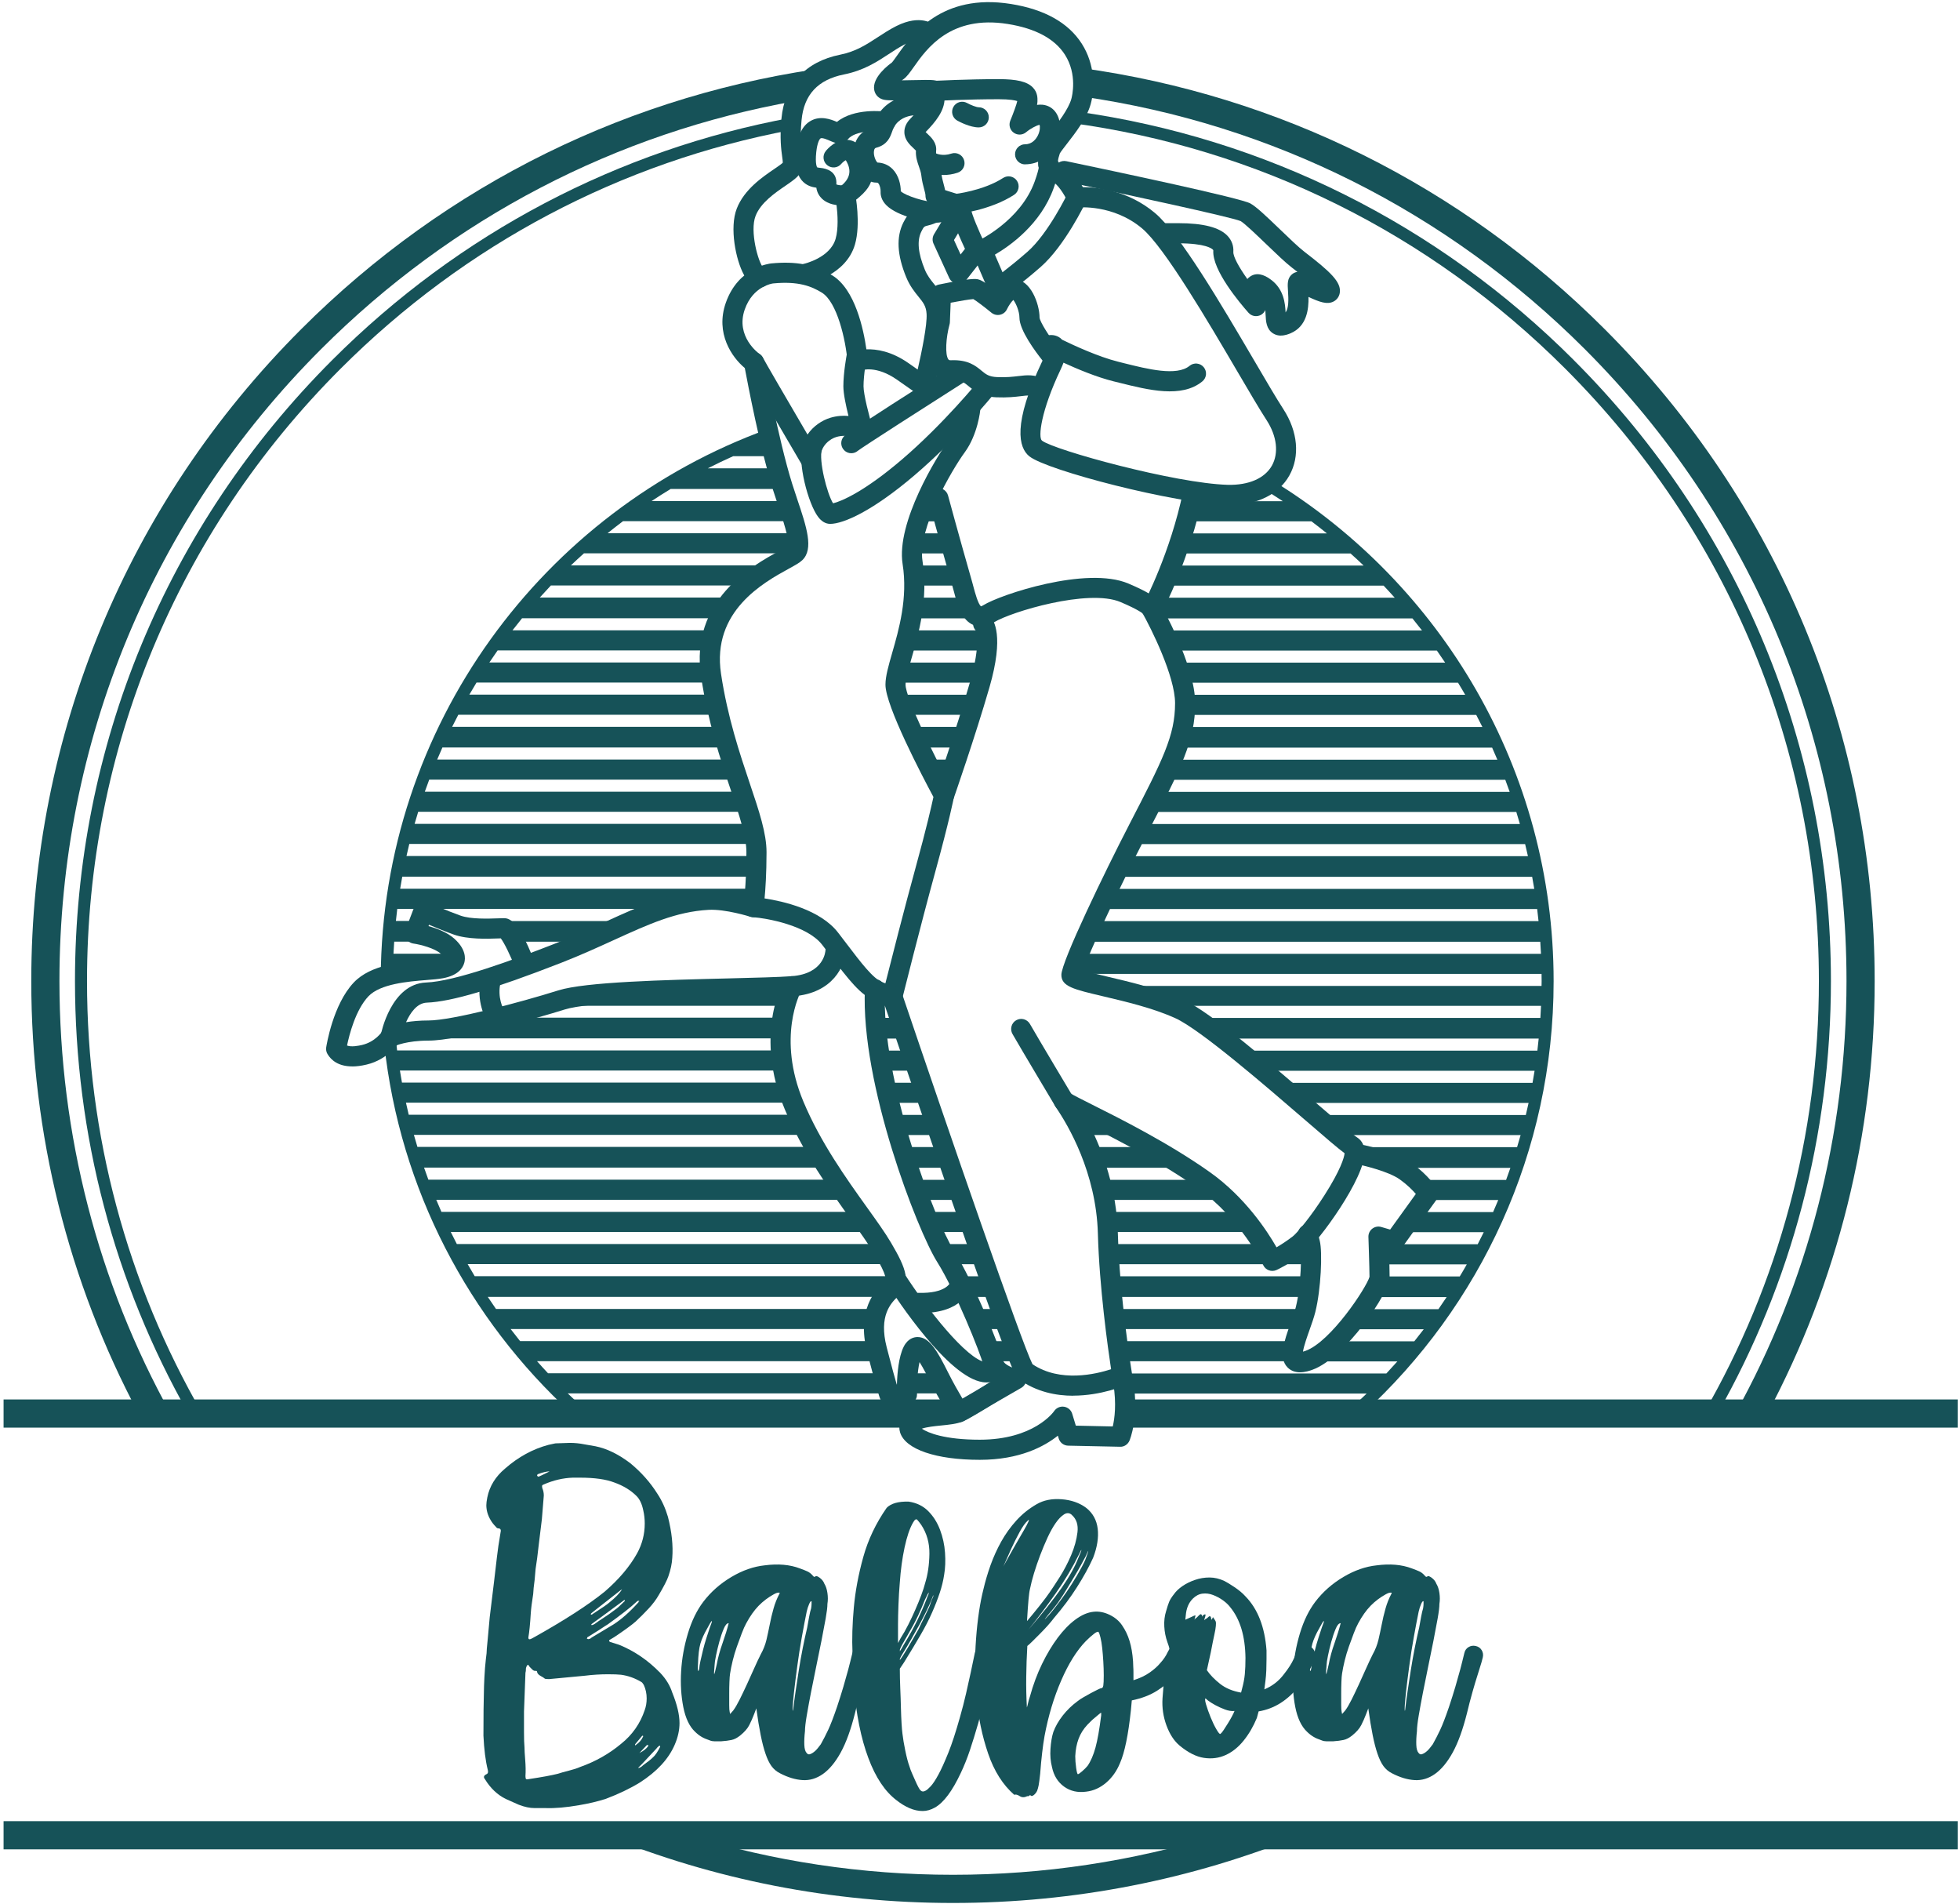 <svg width="487" height="473" viewBox="0 0 487 473" fill="none" xmlns="http://www.w3.org/2000/svg">
<g clip-path="url(#clip0_55_2724)">
<path d="M234.217 116.368C233.327 117.908 232.377 119.658 231.467 121.508H233.947L235.767 116.368H234.217Z" fill="#165258"/>
<path d="M242.877 309.048H233.277C233.917 310.328 234.487 311.378 234.957 312.128C235.327 312.718 235.707 313.358 236.097 314.038H244.647C244.077 312.408 243.487 310.748 242.887 309.048H242.877Z" fill="#165258"/>
<path d="M274.417 298.068H304.957C303.217 296.368 301.287 294.718 299.147 293.208C299.087 293.168 299.027 293.128 298.967 293.088H273.297C273.727 294.678 274.097 296.348 274.407 298.078L274.417 298.068Z" fill="#165258"/>
<path d="M97.638 241.998C97.638 241.998 97.638 241.938 97.638 241.908H98.058C102.498 241.018 107.198 240.988 109.618 240.538C112.678 239.968 113.498 238.558 112.698 236.918H97.768C97.818 235.918 97.878 234.918 97.948 233.918H109.548C106.768 232.418 103.058 231.888 103.058 231.888L104.238 228.778H98.368C98.468 227.778 98.588 226.778 98.708 225.778H164.558C168.238 224.558 171.908 223.718 175.868 223.498C180.578 223.238 187.178 225.328 187.178 225.328C187.178 225.328 187.428 223.818 187.638 220.778H99.428C99.588 219.778 99.758 218.778 99.948 217.778H187.808C187.868 216.298 187.918 214.578 187.938 212.648H100.998C101.218 211.648 101.458 210.648 101.698 209.648H187.818C187.648 208.108 187.298 206.448 186.828 204.658H103.018C103.308 203.658 103.608 202.658 103.908 201.658H185.968C185.488 200.088 184.928 198.428 184.348 196.668H105.558C105.908 195.668 106.268 194.668 106.648 193.668H183.348C182.818 192.078 182.268 190.418 181.708 188.678H108.628C109.048 187.668 109.488 186.678 109.928 185.678H180.788C180.298 184.028 179.818 182.318 179.348 180.548H112.348C112.848 179.538 113.358 178.538 113.878 177.548H178.598C178.218 175.938 177.848 174.278 177.518 172.558H116.618C117.198 171.548 117.798 170.548 118.398 169.558H176.978C176.878 168.938 176.758 168.328 176.668 167.688C176.508 166.608 176.428 165.568 176.388 164.568H121.588C122.258 163.558 122.948 162.558 123.648 161.568H176.458C176.608 159.778 176.958 158.128 177.458 156.578H127.338C128.118 155.568 128.908 154.568 129.718 153.578H178.688C179.638 151.668 180.818 149.958 182.138 148.438H134.118C135.028 147.428 135.948 146.428 136.878 145.438H185.138C187.548 143.338 190.088 141.708 192.258 140.448H141.848C142.918 139.428 143.998 138.438 145.098 137.448H197.428C197.498 137.398 197.568 137.338 197.618 137.288C198.488 136.448 198.468 134.688 198.008 132.458H150.968C152.238 131.438 153.508 130.438 154.808 129.458H197.228C196.758 127.878 196.188 126.178 195.608 124.468H161.898C163.458 123.438 165.028 122.438 166.628 121.468H194.618C194.558 121.268 194.488 121.058 194.428 120.858C193.988 119.458 193.548 117.928 193.118 116.328H175.878C177.938 115.278 180.038 114.278 182.158 113.328H192.338C191.778 111.118 191.248 108.848 190.738 106.618C134.978 126.848 94.968 180.208 94.598 242.788C95.558 242.448 96.578 242.178 97.608 241.958L97.638 241.998Z" fill="#165258"/>
<path d="M237.717 110.868C237.287 111.458 236.697 112.318 236.027 113.368H236.827L237.717 110.868Z" fill="#165258"/>
<path d="M322.747 309.108C319.177 311.848 316.167 313.228 316.167 313.228C316.167 313.228 315.367 311.558 313.787 309.048H275.387C275.457 310.708 275.557 312.378 275.667 314.038H325.737C325.797 311.828 325.727 310.008 325.537 309.048H322.827C322.827 309.048 322.777 309.088 322.757 309.108H322.747Z" fill="#165258"/>
<path d="M248.838 341.148C249.968 341.888 251.248 342.278 251.958 342.458C252.788 341.918 253.478 341.468 253.968 341.148H248.838Z" fill="#165258"/>
<path d="M244.887 333.158C245.747 335.358 246.377 337.128 246.657 338.148H253.487C252.967 336.888 252.317 335.198 251.547 333.158H244.887Z" fill="#165258"/>
<path d="M233.308 342.028C233.158 341.738 233.018 341.438 232.868 341.148H225.528C225.318 343.358 225.328 345.408 225.338 346.138H235.498C234.788 344.868 234.018 343.448 233.308 342.038V342.028Z" fill="#165258"/>
<path d="M277.607 333.158C277.857 335.098 278.097 336.788 278.297 338.148H321.997C320.857 337.488 321.107 335.518 321.797 333.158H277.607Z" fill="#165258"/>
<path d="M231.267 338.148C229.607 335.278 227.927 333.348 226.767 335.668C226.427 336.348 226.167 337.218 225.967 338.148H231.267Z" fill="#165258"/>
<path d="M276.648 325.168C276.838 326.918 277.028 328.588 277.228 330.158H322.798C323.408 328.438 324.038 326.718 324.398 325.298C324.408 325.258 324.418 325.218 324.428 325.178H276.658L276.648 325.168Z" fill="#165258"/>
<path d="M234.887 196.688H234.107C234.407 197.258 234.587 197.578 234.587 197.578C234.587 197.578 234.697 197.258 234.897 196.688H234.887Z" fill="#165258"/>
<path d="M229.988 188.698C230.918 190.558 231.788 192.268 232.528 193.688H235.918C236.388 192.298 236.968 190.598 237.598 188.698H229.988Z" fill="#165258"/>
<path d="M224.467 161.588H245.177C245.397 159.218 245.237 157.618 244.997 156.598H225.777C225.367 158.368 224.907 160.048 224.467 161.588Z" fill="#165258"/>
<path d="M226.398 153.608H245.218L246.268 152.118C246.038 152.238 245.828 152.358 245.648 152.468C242.418 154.488 240.958 151.528 240.028 148.468H227.058C226.928 150.238 226.698 151.958 226.398 153.608Z" fill="#165258"/>
<path d="M230.068 124.508C229.348 126.148 228.688 127.828 228.148 129.498H234.728C234.078 127.148 233.608 125.428 233.368 124.508H230.078H230.068Z" fill="#165258"/>
<path d="M227.178 145.468H239.208C239.208 145.468 239.198 145.418 239.188 145.388C238.698 143.688 238.238 142.048 237.788 140.478H226.848C227.078 142.178 227.178 143.838 227.178 145.468Z" fill="#165258"/>
<path d="M223.609 164.588C223.049 166.568 222.649 168.248 222.559 169.578H243.578C244.108 167.688 244.489 166.038 244.759 164.588H223.609Z" fill="#165258"/>
<path d="M226.107 180.568C226.867 182.258 227.687 184.008 228.507 185.698H238.577C239.117 184.058 239.677 182.338 240.237 180.568H226.107Z" fill="#165258"/>
<path d="M227.297 132.488C226.887 134.228 226.637 135.908 226.617 137.478H236.947C236.437 135.678 235.977 133.998 235.557 132.488H227.297Z" fill="#165258"/>
<path d="M222.998 172.578C223.398 173.978 224.038 175.688 224.818 177.568H241.188C241.708 175.908 242.218 174.228 242.708 172.578H222.998Z" fill="#165258"/>
<path d="M220.978 273.958H230.728C230.138 272.248 229.568 270.578 229.018 268.968H219.828C220.178 270.638 220.568 272.298 220.968 273.958H220.978Z" fill="#165258"/>
<path d="M110.887 228.788C111.787 229.148 112.697 229.498 113.557 229.798C117.227 231.108 123.247 230.588 125.087 230.588C125.847 230.588 126.877 232.128 127.827 233.928H145.527C149.657 232.118 153.387 230.348 156.957 228.798H110.897L110.887 228.788Z" fill="#165258"/>
<path d="M134.678 249.848H195.068C195.888 246.738 196.848 244.988 196.848 244.988C186.368 245.778 148.648 245.508 139.478 248.398C138.058 248.848 136.428 249.338 134.668 249.848H134.678Z" fill="#165258"/>
<path d="M138.308 236.918H129.248C129.878 238.358 130.318 239.488 130.318 239.488L127.768 240.878C131.118 239.678 134.658 238.348 138.308 236.918Z" fill="#165258"/>
<path d="M217.488 252.848C217.598 254.528 217.758 256.248 217.968 257.988H225.268C224.608 256.038 224.018 254.308 223.518 252.848H217.488Z" fill="#165258"/>
<path d="M218.338 246.298C218.078 246.198 217.758 246.098 217.388 245.998C217.338 247.248 217.338 248.538 217.358 249.848H222.498C222.008 248.408 221.738 247.608 221.738 247.608L218.328 246.298H218.338Z" fill="#165258"/>
<path d="M316.268 119.368C315.358 120.218 314.268 120.938 312.998 121.508H314.018C315.618 122.478 317.188 123.478 318.748 124.508H295.978C295.588 126.218 295.168 127.888 294.718 129.498H325.848C327.148 130.478 328.428 131.478 329.688 132.498H293.838C293.298 134.248 292.738 135.918 292.188 137.488H335.568C336.668 138.468 337.758 139.468 338.818 140.488H291.078C290.358 142.368 289.658 144.048 289.038 145.478H343.788C344.728 146.468 345.638 147.468 346.548 148.478H287.678C286.968 149.988 286.528 150.828 286.528 150.828L285.938 150.868C285.938 150.868 286.538 151.918 287.408 153.618H350.948C351.758 154.608 352.548 155.608 353.328 156.618H288.898C289.608 158.118 290.378 159.818 291.108 161.608H357.018C357.718 162.598 358.398 163.598 359.078 164.608H292.268C292.868 166.278 293.398 167.968 293.788 169.598H362.278C362.888 170.588 363.478 171.588 364.058 172.598H294.348C294.438 173.328 294.498 174.038 294.498 174.708C294.498 175.698 294.458 176.648 294.368 177.588H366.798C367.318 178.578 367.828 179.578 368.328 180.588H293.938C293.608 182.248 293.138 183.928 292.498 185.718H370.748C371.188 186.708 371.628 187.708 372.048 188.718H291.328C290.678 190.258 289.928 191.908 289.058 193.708H374.018C374.388 194.698 374.748 195.698 375.108 196.708H287.588C286.818 198.248 285.968 199.908 285.048 201.698H376.758C377.068 202.698 377.368 203.688 377.648 204.698H283.498C283.238 205.208 282.968 205.728 282.688 206.258C282.098 207.398 281.518 208.538 280.928 209.688H378.948C379.188 210.688 379.428 211.688 379.648 212.688H279.418C278.548 214.418 277.708 216.138 276.878 217.818H380.698C380.878 218.818 381.048 219.818 381.218 220.818H275.428C274.598 222.538 273.808 224.208 273.058 225.808H381.938C382.068 226.808 382.178 227.808 382.278 228.808H271.658C270.808 230.658 270.028 232.388 269.348 233.938H382.708C382.778 234.938 382.838 235.938 382.888 236.938H268.068C267.038 239.398 266.398 241.158 266.248 241.928H383.028C383.028 242.528 383.048 243.118 383.048 243.718C383.048 244.118 383.038 244.518 383.028 244.918H273.978C278.968 246.098 285.528 247.598 291.148 249.858H382.898C382.858 250.858 382.808 251.858 382.738 252.858H296.838C298.898 254.208 301.308 255.978 303.908 257.998H382.318C382.218 258.998 382.108 259.998 381.988 260.998H307.698C309.678 262.598 311.718 264.278 313.758 265.988H381.298C381.138 266.988 380.968 267.988 380.788 268.988H317.308C319.308 270.688 321.278 272.378 323.138 273.978H379.808C379.588 274.978 379.358 275.978 379.118 276.978H326.608C328.858 278.918 330.848 280.638 332.428 281.968H377.828C377.548 282.968 377.248 283.968 376.948 284.968H336.108C336.578 285.488 336.658 286.398 336.408 287.588L336.978 286.648C336.978 286.648 343.618 287.898 347.778 290.108H375.288C374.938 291.108 374.588 292.118 374.218 293.108H351.818C353.868 295.018 354.868 296.568 354.868 296.568L353.768 298.098H372.268C371.848 299.108 371.428 300.108 370.988 301.098H351.608L348.008 306.088H368.668C368.178 307.098 367.668 308.098 367.158 309.088H342.528C342.568 310.458 342.628 312.378 342.678 314.078H364.458C363.888 315.088 363.308 316.088 362.708 317.078H342.738C342.738 317.178 342.738 317.298 342.738 317.378C342.738 318.028 341.858 319.878 340.428 322.208H359.448C358.778 323.218 358.098 324.218 357.408 325.208H338.458C337.318 326.838 336.018 328.558 334.628 330.198H353.758C352.988 331.208 352.198 332.208 351.408 333.198H331.868C329.638 335.408 327.318 337.188 325.168 337.958C324.908 338.048 324.668 338.128 324.438 338.188H347.198C346.298 339.198 345.388 340.198 344.468 341.188H278.708C278.768 341.578 278.808 341.798 278.808 341.798C278.808 341.798 277.438 342.408 275.248 343.008L279.088 343.438C279.238 344.398 279.348 345.308 279.418 346.168H339.578C338.528 347.188 337.458 348.178 336.378 349.168H279.538C279.538 349.888 279.498 350.548 279.458 351.178H334.148H338.648C367.748 324.518 386.028 286.228 386.028 243.738C386.028 191.178 358.058 145.038 316.228 119.398L316.268 119.368Z" fill="#165258"/>
<path d="M241.148 349.138L238.248 350.818C238.848 350.578 239.968 349.958 241.348 349.138H241.148Z" fill="#165258"/>
<path d="M218.377 260.978C218.627 262.628 218.907 264.298 219.227 265.968H227.997C227.397 264.208 226.827 262.548 226.297 260.978H218.387H218.377Z" fill="#165258"/>
<path d="M285.938 150.858C285.458 150.338 284.388 149.588 282.188 148.518L285.938 150.858Z" fill="#165258"/>
<path d="M238.247 350.808C238.247 350.808 237.847 350.168 237.227 349.128H144.257C143.177 348.138 142.107 347.148 141.057 346.128H220.857C220.687 345.618 220.267 344.288 219.417 341.138H136.167C135.247 340.148 134.327 339.148 133.437 338.138H218.627C218.397 337.278 218.157 336.348 217.887 335.298C217.697 334.538 217.557 333.838 217.437 333.148H129.227C128.427 332.158 127.647 331.158 126.877 330.148H217.167C217.147 328.148 217.467 326.508 217.967 325.158H123.237C122.547 324.168 121.867 323.168 121.197 322.158H219.607C220.297 321.248 220.977 320.598 221.437 320.128C222.267 319.298 222.767 318.508 222.507 317.018H117.947C117.347 316.028 116.767 315.028 116.197 314.018H221.447C220.927 312.918 220.217 311.598 219.257 309.978C219.077 309.678 218.867 309.348 218.677 309.028H113.507C112.997 308.038 112.487 307.038 111.997 306.028H216.687C215.627 304.488 214.437 302.828 213.157 301.038H109.677C109.237 300.048 108.817 299.048 108.397 298.038H211.017C209.887 296.448 208.737 294.788 207.567 293.048H106.437C106.067 292.058 105.717 291.058 105.367 290.048H205.607C204.547 288.388 203.497 286.678 202.487 284.908H103.717C103.417 283.908 103.117 282.918 102.837 281.908H200.827C199.957 280.288 199.127 278.618 198.347 276.918H101.557C101.317 275.918 101.087 274.928 100.867 273.918H197.047C196.357 272.198 195.807 270.538 195.367 268.928H99.877C99.697 267.928 99.527 266.928 99.367 265.928H194.667C194.327 264.178 194.127 262.518 194.027 260.938H98.667C98.547 259.938 98.437 258.938 98.337 257.938H193.967C194.007 256.048 194.177 254.328 194.437 252.798H123.637C116.697 254.538 109.917 255.948 106.487 255.948C100.197 255.948 97.057 257.518 97.057 257.518C97.057 257.518 96.537 258.368 95.467 259.338C99.357 295.508 116.537 327.758 142.017 351.098H146.517H237.137C237.547 351.008 237.927 350.898 238.257 350.768L238.247 350.808Z" fill="#165258"/>
<path d="M250.429 330.158C249.859 328.628 249.249 326.948 248.609 325.168H241.559C242.319 326.888 243.039 328.578 243.689 330.158H250.429Z" fill="#165258"/>
<path d="M247.527 322.178C246.937 320.538 246.327 318.818 245.697 317.038H237.707C238.547 318.658 239.387 320.408 240.207 322.178H247.527Z" fill="#165258"/>
<path d="M241.828 306.048C241.248 304.408 240.668 302.738 240.088 301.058H229.748C230.488 302.888 231.198 304.558 231.868 306.048H241.828Z" fill="#165258"/>
<path d="M239.049 298.068C238.469 296.408 237.899 294.748 237.319 293.078H226.729C227.339 294.818 227.959 296.488 228.569 298.068H239.049Z" fill="#165258"/>
<path d="M264.619 273.958H265.049C264.659 273.738 264.409 273.558 264.309 273.448C264.139 273.258 264.269 273.448 264.619 273.958Z" fill="#165258"/>
<path d="M221.739 276.958C222.179 278.638 222.649 280.308 223.129 281.948H233.469C232.889 280.258 232.319 278.588 231.749 276.958H221.729H221.739Z" fill="#165258"/>
<path d="M236.277 290.078C235.677 288.358 235.087 286.638 234.507 284.938H224.037C224.577 286.698 225.137 288.408 225.697 290.078H236.287H236.277Z" fill="#165258"/>
<path d="M266.518 276.958C267.308 278.288 268.228 279.968 269.178 281.948H280.568C276.928 279.998 273.588 278.308 270.888 276.958H266.528H266.518Z" fill="#165258"/>
<path d="M275.877 317.038C276.017 318.778 276.177 320.498 276.337 322.178H325.007C325.267 320.518 325.457 318.748 325.587 317.038H275.887H275.877Z" fill="#165258"/>
<path d="M270.518 284.938C271.178 286.518 271.828 288.238 272.418 290.078H294.508C291.688 288.258 288.808 286.538 285.998 284.938H270.518Z" fill="#165258"/>
<path d="M274.877 301.058C275.077 302.678 275.207 304.338 275.267 306.048H311.767C310.657 304.488 309.337 302.788 307.807 301.058H274.877Z" fill="#165258"/>
<path d="M398.719 81.767C363.079 46.127 317.769 23.698 268.699 16.898C269.349 19.598 269.229 22.148 268.899 23.988C316.009 30.777 359.499 52.447 393.769 86.718C435.699 128.648 458.799 184.408 458.799 243.708C458.799 281.908 449.199 318.638 431.169 351.148H439.149C456.559 318.458 465.799 281.788 465.799 243.708C465.799 182.538 441.979 125.028 398.719 81.767Z" fill="#165258"/>
<path d="M197.67 25.108C199.35 20.568 202.81 17.918 207.04 16.598C157.14 23.028 111.009 45.598 74.85 81.758C31.59 125.018 7.77 182.518 7.77 243.698C7.77 281.788 17.01 318.448 34.42 351.138H42.4C24.369 318.628 14.77 281.898 14.77 243.698C14.77 184.398 37.86 128.638 79.8 86.708C112.36 54.148 153.25 32.958 197.67 25.108Z" fill="#165258"/>
<path d="M302.42 455.898C281.43 462.358 259.37 465.718 236.79 465.718C214.21 465.718 192.14 462.358 171.16 455.898H150.35C177.43 466.928 206.66 472.718 236.79 472.718C266.92 472.718 296.14 466.928 323.23 455.898H302.42Z" fill="#165258"/>
<path d="M84.649 91.568C115.619 60.598 154.369 40.248 196.479 32.318C196.509 31.518 196.559 30.638 196.649 29.668C196.659 29.518 196.689 29.378 196.709 29.228C153.699 37.168 114.119 57.868 82.529 89.458C41.329 130.658 18.629 185.438 18.629 243.708C18.629 281.978 28.419 318.748 46.809 351.148H50.279C31.589 318.828 21.619 282.038 21.619 243.708C21.619 186.238 43.999 132.208 84.639 91.578L84.649 91.568Z" fill="#165258"/>
<path d="M391.038 89.448C357.188 55.598 314.178 34.258 267.608 27.718C267.118 28.658 266.538 29.598 265.908 30.518C312.338 36.758 355.228 57.888 388.918 91.578C429.558 132.218 451.938 186.248 451.938 243.708C451.938 282.038 441.968 318.828 423.278 351.148H426.748C445.138 318.748 454.928 281.978 454.928 243.708C454.928 185.438 432.238 130.658 391.038 89.458V89.448Z" fill="#165258"/>
<path d="M486.439 452.397H0.889V459.397H486.439V452.397Z" fill="#165258"/>
<path d="M264.858 354.638L264.028 351.908C264.028 351.908 263.198 353.138 261.328 354.638H264.848H264.858Z" fill="#165258"/>
<path d="M279.548 347.638C279.668 350.698 279.348 353.058 278.998 354.638H486.438V347.638H279.548Z" fill="#165258"/>
<path d="M243.738 347.638L238.248 350.808C239.168 350.438 241.338 349.168 243.818 347.638H243.748H243.738Z" fill="#165258"/>
<path d="M226.729 353.278C229.469 351.358 235.509 351.908 238.249 350.808C238.249 350.808 237.439 349.518 236.359 347.638H0.889V354.638H225.959C225.939 354.108 226.209 353.638 226.729 353.278Z" fill="#165258"/>
<path d="M168.839 428.028C168.839 429.788 168.439 431.588 167.639 433.428C166.119 436.948 163.239 440.068 158.999 442.788C156.519 444.308 153.679 445.667 150.479 446.867C148.479 447.507 146.279 448.028 143.879 448.428C140.679 448.988 137.919 449.228 135.599 449.148H132.839C131.639 449.148 130.319 448.868 128.879 448.308L125.639 446.867C123.559 445.827 121.839 444.187 120.479 441.947C120.079 441.467 120.199 441.067 120.839 440.747C121.239 440.587 121.359 440.228 121.199 439.668C120.639 437.428 120.279 434.588 120.119 431.148C120.119 426.268 120.159 422.587 120.239 420.107C120.239 419.467 120.279 418.327 120.359 416.688C120.439 415.048 120.559 413.548 120.719 412.188C120.879 411.067 120.959 410.187 120.959 409.547L121.199 407.028L121.679 401.747L122.759 392.867L123.479 386.747L123.839 383.987L124.439 380.268C124.439 379.868 124.239 379.667 123.839 379.667C123.599 379.667 123.399 379.547 123.239 379.307C122.679 378.747 122.239 378.188 121.919 377.628C121.199 376.428 120.839 375.187 120.839 373.907C120.839 373.427 120.919 372.787 121.079 371.987C121.639 369.187 123.119 366.787 125.519 364.787C128.799 361.907 132.399 359.947 136.319 358.907L137.999 358.547L141.599 358.427C142.799 358.427 143.999 358.547 145.199 358.787L147.959 359.268C150.759 359.828 153.639 361.227 156.599 363.467C159.319 365.707 161.559 368.228 163.319 371.028C164.439 372.708 165.319 374.627 165.959 376.787C166.919 380.547 167.279 383.947 167.039 386.987C166.959 388.427 166.639 389.947 166.079 391.547C165.759 392.507 164.959 394.067 163.679 396.227C163.039 397.347 162.199 398.468 161.159 399.588C160.119 400.708 159.039 401.788 157.919 402.828C156.799 403.788 155.039 405.067 152.639 406.667L151.439 407.388C151.279 407.548 151.319 407.707 151.559 407.867L153.839 408.588C157.599 410.108 160.999 412.427 164.039 415.547C165.479 417.067 166.479 418.707 167.039 420.467C168.239 423.427 168.839 425.948 168.839 428.028ZM160.199 424.787C160.519 423.907 160.679 422.947 160.679 421.907C160.679 420.707 160.439 419.587 159.959 418.547C159.719 418.147 159.519 417.908 159.359 417.828C157.759 416.868 156.079 416.268 154.319 416.028C153.599 415.948 152.519 415.907 151.079 415.907C149.159 415.907 147.239 416.028 145.319 416.268L136.439 417.107C135.799 417.107 135.439 417.067 135.359 416.987C135.199 416.827 134.859 416.608 134.339 416.328C133.819 416.048 133.519 415.707 133.439 415.307C133.439 415.227 133.419 415.168 133.379 415.128C133.339 415.088 133.279 415.068 133.199 415.068H132.959C132.719 415.068 132.479 414.948 132.239 414.708C131.999 414.468 131.799 414.267 131.639 414.107C131.559 414.027 131.479 413.907 131.399 413.747C131.319 413.587 131.199 413.548 131.039 413.628C130.959 413.708 130.879 413.847 130.799 414.047C130.719 414.247 130.679 414.387 130.679 414.467C130.679 414.947 130.639 415.307 130.559 415.547L130.199 425.148V430.307C130.199 431.987 130.239 433.228 130.319 434.028C130.319 434.668 130.379 435.727 130.499 437.207C130.619 438.687 130.639 440.027 130.559 441.227C130.559 441.627 130.619 441.867 130.739 441.947C130.859 442.027 131.079 442.027 131.399 441.947C134.599 441.467 136.999 441.028 138.599 440.628C139.319 440.388 140.239 440.127 141.359 439.847C142.479 439.567 143.399 439.267 144.119 438.947C147.959 437.587 151.359 435.667 154.319 433.187C157.119 430.947 159.079 428.147 160.199 424.787ZM131.879 407.148L132.359 406.907C140.119 402.587 146.079 398.748 150.239 395.388C153.759 392.348 156.439 389.187 158.279 385.907C159.559 383.587 160.199 381.107 160.199 378.467C160.199 377.347 160.079 376.267 159.839 375.227C159.519 373.627 158.959 372.428 158.159 371.628C156.719 370.188 154.879 369.068 152.639 368.268C150.559 367.468 147.719 367.068 144.119 367.068H142.319C139.919 367.148 137.519 367.707 135.119 368.747C134.879 368.827 134.739 368.927 134.699 369.047C134.659 369.167 134.679 369.388 134.759 369.708C134.999 370.268 135.119 370.868 135.119 371.508L134.639 377.388L133.919 383.268C133.599 386.148 133.319 388.307 133.079 389.747C132.919 391.827 132.759 393.387 132.599 394.427L132.479 395.987C132.159 397.987 131.959 399.587 131.879 400.787C131.719 403.427 131.519 405.427 131.279 406.787C131.279 407.187 131.479 407.308 131.879 407.148ZM133.439 366.588C133.599 366.748 133.719 366.828 133.799 366.828C134.199 366.668 134.639 366.467 135.119 366.227C135.599 365.987 136.079 365.748 136.559 365.508C135.839 365.508 134.839 365.747 133.559 366.227L133.439 366.588ZM158.699 397.847C158.699 397.847 158.799 397.787 158.879 397.787L158.759 397.667H158.519C158.439 397.667 158.319 397.747 158.159 397.907C156.719 399.267 154.319 401.147 150.959 403.547C150.799 403.627 150.119 404.067 148.919 404.867L146.039 406.667C145.959 406.667 145.919 406.707 145.919 406.787C145.919 406.867 145.879 406.948 145.799 407.028C146.039 407.188 146.199 407.228 146.279 407.148C146.519 407.148 146.759 407.027 146.999 406.787L152.399 403.547C154.399 402.267 156.479 400.428 158.639 398.028C158.639 397.948 158.659 397.887 158.699 397.847ZM154.559 394.787L154.199 395.028L148.079 399.828L146.879 400.787L146.759 401.028C146.839 401.028 146.919 401.048 146.999 401.088C147.079 401.128 147.119 401.108 147.119 401.028C149.599 399.428 150.999 398.468 151.319 398.148C152.919 396.868 153.999 395.747 154.559 394.787ZM149.639 401.508L146.999 403.427L146.879 403.667H147.239L147.719 403.427C148.359 402.947 149.119 402.427 149.999 401.867C150.879 401.307 151.839 400.628 152.879 399.828C153.279 399.588 154.079 398.867 155.279 397.667L155.159 397.427L154.679 397.787L149.639 401.508ZM158.039 433.428C158.839 432.868 159.399 432.228 159.719 431.508L159.839 431.268L159.599 431.148L157.799 433.308V433.548C157.959 433.548 158.039 433.508 158.039 433.428ZM164.039 433.908C164.039 433.748 163.999 433.668 163.919 433.668H163.799C163.479 433.908 163.239 434.148 163.079 434.388L159.599 438.107L158.519 439.187C158.919 439.187 159.359 438.947 159.839 438.467C160.959 437.667 161.759 437.028 162.239 436.548C162.799 436.068 163.399 435.188 164.039 433.908ZM161.039 433.428L160.679 433.548L158.879 435.467C159.839 434.987 160.559 434.428 161.039 433.788V433.428Z" fill="#165258"/>
<path d="M214.63 408.887C215.28 409.037 215.77 409.377 216.1 409.927C216.43 410.467 216.52 411.067 216.37 411.727C216.37 411.797 216.26 412.217 216.04 412.977C215.82 413.737 215.51 414.737 215.11 415.977C214.71 417.217 214.27 418.668 213.8 420.338C213.33 422.008 212.87 423.757 212.44 425.567C211.42 429.637 210.24 432.887 208.9 435.327C207.56 437.767 206.08 439.538 204.49 440.668C202.89 441.798 201.2 442.307 199.42 442.197C197.64 442.087 195.77 441.527 193.81 440.507C192.94 440.067 192.23 439.467 191.68 438.707C191.13 437.947 190.64 436.928 190.21 435.658C189.77 434.388 189.37 432.838 189.01 431.028C188.64 429.208 188.28 426.997 187.92 424.377L187.38 425.797C187.02 426.747 186.62 427.647 186.18 428.517C185.74 429.387 184.98 430.257 183.89 431.137C183.16 431.717 182.45 432.087 181.76 432.227C181.07 432.377 180.22 432.488 179.2 432.558H177.51C177.11 432.558 176.73 432.487 176.37 432.337C175.5 432.047 174.79 431.738 174.25 431.408C173.71 431.078 173.18 430.667 172.67 430.157C171.29 428.847 170.33 426.817 169.78 424.057C169.24 421.297 169.05 418.337 169.24 415.177C169.42 412.017 169.99 408.877 170.93 405.747C171.87 402.627 173.15 400.008 174.75 397.898C176.64 395.428 178.96 393.377 181.73 391.737C184.49 390.097 187.25 389.137 190.01 388.847C193.35 388.407 196.26 388.667 198.73 389.607C199.53 389.897 200.16 390.147 200.64 390.367C201.11 390.587 201.57 390.948 202 391.458C202.22 391.748 202.44 391.787 202.65 391.567C202.79 391.427 203.14 391.547 203.69 391.947C204.23 392.347 204.62 392.837 204.83 393.417C205.19 393.997 205.45 394.758 205.59 395.708C205.73 396.658 205.73 397.557 205.59 398.427C205.59 399.227 205.44 400.447 205.15 402.077C204.86 403.707 204.51 405.547 204.11 407.577C203.71 409.617 203.27 411.757 202.8 414.007C202.33 416.257 201.89 418.427 201.49 420.497C201.09 422.567 200.74 424.457 200.45 426.167C200.16 427.877 200.01 429.167 200.01 430.037C199.86 431.347 199.81 432.487 199.85 433.467C199.89 434.447 200.09 435.117 200.45 435.487C200.67 435.777 200.94 435.867 201.27 435.757C201.6 435.647 201.92 435.467 202.25 435.207C202.58 434.957 202.88 434.648 203.18 434.278C203.47 433.918 203.72 433.588 203.94 433.298C204.59 432.138 205.21 430.937 205.79 429.697C206.37 428.457 207.1 426.578 207.97 424.028C208.55 422.288 209.08 420.607 209.55 419.017C210.02 417.417 210.42 416.007 210.75 414.767C211.08 413.537 211.42 412.147 211.79 410.627C211.94 409.977 212.28 409.487 212.83 409.157C213.38 408.827 213.97 408.737 214.63 408.887ZM176.37 404.307C176.81 403.217 176.97 402.677 176.86 402.677C176.75 402.677 176.37 403.298 175.72 404.528C174.92 405.908 174.36 407.157 174.03 408.287C173.7 409.417 173.5 411.107 173.43 413.357C173.36 414.597 173.39 415.177 173.54 415.097C173.68 414.807 173.76 414.558 173.76 414.338C173.76 414.048 173.85 413.488 174.03 412.648C174.21 411.818 174.43 410.887 174.68 409.867C174.93 408.847 175.22 407.837 175.55 406.817C175.88 405.797 176.15 404.967 176.37 404.307ZM178.11 413.357C178.4 411.757 178.87 410.037 179.53 408.177C180.18 406.327 180.69 404.677 181.06 403.217C180.62 403.217 180.2 403.687 179.81 404.637C179.41 405.587 179.05 406.657 178.72 407.857C178.39 409.057 178.12 410.197 177.9 411.287C177.68 412.377 177.57 413.107 177.57 413.467C177.42 415.067 177.39 415.867 177.46 415.867C177.53 415.867 177.75 415.037 178.11 413.357ZM182.25 424.807C182.69 424.227 183.19 423.357 183.78 422.187C184.36 421.027 184.96 419.767 185.58 418.427C186.2 417.087 186.8 415.757 187.38 414.447C187.96 413.137 188.51 411.978 189.02 410.958C189.67 409.798 190.14 408.597 190.44 407.357C190.73 406.117 191 404.847 191.26 403.537C191.51 402.227 191.82 400.917 192.19 399.617C192.55 398.307 193.06 397.037 193.72 395.797C193.79 395.657 193.67 395.597 193.34 395.637C193.01 395.677 192.67 395.797 192.3 396.017C190.85 396.817 189.58 397.777 188.48 398.907C187.39 400.037 186.37 401.467 185.43 403.217C185.07 403.867 184.68 404.728 184.29 405.778C183.89 406.828 183.49 407.917 183.09 409.047C182.69 410.177 182.34 411.337 182.05 412.537C181.76 413.737 181.54 414.807 181.4 415.757C181.33 416.197 181.27 416.887 181.24 417.827C181.2 418.777 181.19 419.757 181.19 420.767V423.547C181.19 424.387 181.23 424.947 181.3 425.237L181.41 425.778L182.28 424.797L182.25 424.807ZM200.45 400.287C200.09 402.027 199.69 404.117 199.25 406.557C198.81 408.997 198.43 411.407 198.11 413.807C197.78 416.207 197.51 418.387 197.29 420.347C197.07 422.307 196.96 423.687 196.96 424.487C196.96 424.997 197 425.107 197.07 424.817C197.21 423.507 197.41 421.987 197.67 420.237C197.92 418.497 198.2 416.698 198.49 414.838C198.78 412.988 199.11 411.148 199.47 409.338C199.83 407.518 200.2 405.847 200.56 404.327C200.7 403.457 200.87 402.547 201.05 401.607C201.23 400.667 201.39 399.977 201.54 399.537C201.61 399.097 201.65 398.718 201.65 398.398V397.797C201.5 397.657 201.3 397.867 201.05 398.447C200.8 399.027 200.59 399.647 200.45 400.297V400.287Z" fill="#165258"/>
<path d="M244.939 408.668C245.589 408.818 246.119 409.158 246.519 409.708C246.919 410.248 247.049 410.818 246.899 411.398C246.899 411.468 246.809 411.978 246.629 412.928C246.449 413.878 246.189 415.108 245.869 416.638C245.539 418.168 245.139 419.908 244.669 421.868C244.199 423.828 243.669 425.868 243.089 427.968C242.359 430.508 241.649 432.798 240.969 434.838C240.279 436.878 239.529 438.728 238.739 440.398C236.629 444.898 234.489 447.778 232.309 449.008C231.289 449.588 230.269 449.878 229.259 449.878C228.169 449.878 227.079 449.638 225.989 449.168C224.899 448.698 223.849 448.058 222.829 447.258C219.919 445.078 217.559 441.557 215.749 436.687C213.929 431.817 212.729 425.858 212.149 418.808C212.079 416.778 211.969 414.028 211.819 410.578C211.669 407.128 211.779 403.388 212.149 399.348C212.509 395.318 213.289 391.138 214.489 386.808C215.689 382.488 217.629 378.398 220.319 374.548C221.409 373.458 223.229 372.948 225.769 373.018C227.729 373.308 229.349 374.088 230.619 375.358C231.889 376.628 232.869 378.178 233.559 379.988C234.249 381.808 234.669 383.708 234.809 385.708C234.949 387.708 234.879 389.538 234.589 391.208C234.369 392.668 234.009 394.148 233.499 395.678C232.989 397.208 232.359 398.838 231.589 400.578C230.829 402.318 229.859 404.198 228.699 406.188C227.539 408.188 226.189 410.418 224.669 412.888L223.579 414.518C223.579 416.118 223.619 417.748 223.689 419.428C223.759 421.098 223.819 422.678 223.849 424.168C223.889 425.658 223.939 426.968 224.009 428.088C224.079 429.218 224.149 430.068 224.229 430.648C224.369 431.888 224.609 433.298 224.939 434.898C225.269 436.498 225.609 437.807 225.979 438.817C226.119 439.327 226.339 439.908 226.629 440.558C226.919 441.208 227.189 441.828 227.449 442.408C227.699 442.988 227.959 443.518 228.209 443.988C228.459 444.458 228.659 444.728 228.809 444.808C229.099 445.098 229.499 445.098 230.009 444.808C230.299 444.658 230.719 444.298 231.259 443.718C231.799 443.138 232.439 442.178 233.169 440.828C233.899 439.488 234.709 437.687 235.619 435.437C236.529 433.187 237.489 430.238 238.509 426.608C239.089 424.578 239.599 422.598 240.039 420.668C240.479 418.748 240.859 417.038 241.179 415.548C241.509 414.058 241.849 412.408 242.219 410.588C242.369 409.938 242.689 409.408 243.199 409.008C243.709 408.608 244.289 408.478 244.939 408.628V408.668ZM223.139 408.128L223.789 406.928C224.439 405.908 225.079 404.788 225.699 403.548C226.319 402.318 226.899 401.078 227.439 399.838C227.979 398.608 228.479 397.408 228.909 396.238C229.349 395.078 229.669 394.058 229.889 393.188C230.539 391.078 230.889 388.688 230.929 385.998C230.969 383.308 230.289 380.908 228.909 378.808C228.549 378.298 228.219 377.878 227.929 377.558C227.639 377.228 227.279 377.468 226.839 378.268C226.039 379.648 225.349 381.688 224.769 384.368C224.189 387.058 223.789 389.998 223.569 393.198C223.419 394.868 223.319 396.688 223.239 398.648C223.169 400.608 223.129 402.248 223.129 403.558V408.138L223.139 408.128ZM223.579 410.198C223.799 409.908 224.119 409.368 224.559 408.558C225.939 406.308 227.079 404.238 227.989 402.348C228.899 400.458 229.639 398.748 230.219 397.228C230.289 397.008 230.359 396.808 230.439 396.628C230.509 396.448 230.579 396.288 230.659 396.138C230.729 395.918 230.769 395.738 230.769 395.598C230.699 395.598 230.369 396.218 229.789 397.448C229.279 398.758 228.699 400.098 228.049 401.478C227.399 402.858 226.449 404.608 225.219 406.708C224.349 408.158 223.799 409.178 223.589 409.758V410.198H223.579ZM223.579 412.378C223.939 411.938 224.579 410.958 225.489 409.438C226.399 407.908 227.319 406.318 228.269 404.638C228.629 403.838 229.069 402.928 229.579 401.918C230.089 400.898 230.519 399.998 230.889 399.188C231.039 398.828 231.159 398.458 231.269 398.098C231.379 397.738 231.509 397.408 231.649 397.118C231.789 396.828 231.899 396.538 231.979 396.248C231.909 396.318 231.829 396.428 231.759 396.578C231.689 396.728 231.579 397.018 231.429 397.448C231.139 398.178 230.739 399.068 230.229 400.118C229.719 401.168 229.139 402.298 228.489 403.498C227.839 404.698 227.139 405.938 226.419 407.208C225.689 408.478 224.969 409.698 224.239 410.858C224.089 411.078 223.969 411.298 223.859 411.508C223.749 411.728 223.659 411.908 223.589 412.048V412.378H223.579Z" fill="#165258"/>
<path d="M293.329 409.097C293.909 409.317 294.329 409.737 294.579 410.347C294.829 410.967 294.849 411.567 294.629 412.147C294.559 412.217 294.279 412.687 293.809 413.567C293.339 414.437 292.589 415.457 291.579 416.617C290.559 417.777 289.199 418.907 287.489 419.997C285.779 421.087 283.689 421.887 281.219 422.397L280.999 424.797C280.349 430.977 279.439 435.367 278.279 437.987C277.479 439.947 276.329 441.567 274.849 442.837C273.359 444.107 271.709 444.857 269.889 445.067C267.779 445.357 265.949 444.937 264.389 443.817C262.829 442.687 261.829 441.077 261.389 438.967C261.029 437.587 260.899 436.077 261.009 434.447C261.119 432.817 261.349 431.417 261.719 430.247C262.229 428.867 263.009 427.507 264.059 426.157C265.109 424.817 266.329 423.637 267.709 422.617C268.069 422.327 268.559 421.997 269.179 421.637C269.799 421.277 270.409 420.927 271.029 420.597C271.649 420.267 272.209 419.977 272.719 419.727C273.229 419.477 273.549 419.347 273.699 419.347C273.919 419.347 274.059 419.127 274.139 418.697C274.209 418.257 274.249 417.427 274.249 416.187C274.249 415.097 274.209 413.957 274.139 412.757C274.069 411.557 273.979 410.447 273.869 409.427C273.759 408.407 273.619 407.517 273.429 406.757C273.249 405.997 273.079 405.537 272.939 405.397C272.789 405.257 272.429 405.397 271.849 405.837C271.269 406.277 270.579 406.887 269.779 407.687C267.529 410.017 265.489 413.267 263.679 417.447C261.859 421.627 260.479 426.217 259.539 431.237C259.319 432.477 259.119 433.867 258.939 435.437C258.759 436.997 258.589 438.727 258.449 440.617C258.299 441.997 258.179 442.957 258.069 443.507C257.959 444.047 257.829 444.507 257.689 444.867C257.469 445.307 257.199 445.647 256.869 445.907C256.539 446.157 256.309 446.217 256.159 446.067C256.009 445.917 255.869 445.917 255.719 446.067C255.569 446.207 255.429 446.247 255.279 446.177C254.549 446.537 253.919 446.537 253.369 446.177C252.829 445.817 252.369 445.707 252.009 445.847C249.179 443.377 247.009 439.957 245.519 435.597C244.029 431.237 243.069 426.607 242.629 421.697C242.189 416.787 242.159 411.927 242.519 407.087C242.879 402.257 243.499 398.127 244.369 394.717C244.809 392.827 245.389 390.867 246.109 388.827C246.839 386.797 247.729 384.827 248.779 382.937C249.829 381.047 251.089 379.307 252.539 377.707C253.989 376.107 255.659 374.767 257.549 373.677C259.289 372.657 261.359 372.247 263.759 372.427C266.159 372.607 268.189 373.317 269.859 374.547C271.529 375.857 272.489 377.597 272.749 379.777C272.999 381.957 272.619 384.357 271.609 386.967C270.589 389.217 269.269 391.637 267.629 394.217C265.999 396.797 264.089 399.357 261.909 401.897C261.469 402.477 260.949 403.117 260.329 403.807C259.709 404.497 259.079 405.167 258.419 405.827C257.769 406.477 257.149 407.097 256.569 407.677C255.989 408.257 255.549 408.657 255.259 408.877C255.109 411.417 255.019 413.967 254.989 416.507C254.949 419.047 255.009 421.597 255.149 424.137C255.219 423.997 255.309 423.667 255.419 423.157C255.529 422.647 255.689 422.067 255.909 421.417C256.709 418.507 257.709 415.827 258.909 413.347C260.109 410.877 261.419 408.697 262.829 406.807C264.249 404.917 265.719 403.407 267.249 402.287C268.779 401.167 270.259 400.527 271.719 400.377C273.029 400.237 274.349 400.487 275.699 401.137C277.039 401.787 278.079 402.667 278.809 403.757C279.609 404.917 280.229 406.207 280.659 407.627C281.099 409.047 281.389 410.737 281.529 412.697C281.529 413.057 281.549 413.497 281.579 414.007C281.619 414.517 281.629 415.027 281.629 415.537V417.387C283.229 416.877 284.569 416.247 285.659 415.477C286.749 414.707 287.619 413.937 288.279 413.137C289.079 412.267 289.699 411.357 290.129 410.417C290.419 409.767 290.859 409.307 291.439 409.057C292.019 408.807 292.639 408.817 293.289 409.107L293.329 409.097ZM248.859 390.027C248.859 389.957 249.059 389.557 249.459 388.827C249.859 388.097 250.329 387.247 250.879 386.267C251.429 385.287 252.019 384.237 252.679 383.107C253.329 381.977 253.919 380.987 254.419 380.107C254.929 379.237 255.289 378.547 255.509 378.037C255.729 377.527 255.689 377.417 255.399 377.707C254.749 378.287 254.049 379.247 253.329 380.597C252.599 381.947 251.929 383.287 251.309 384.627C250.689 385.967 250.149 387.187 249.679 388.277C249.209 389.367 248.929 389.947 248.859 390.017V390.027ZM266.299 376.297C265.719 375.787 265.079 375.757 264.389 376.187C263.699 376.627 263.009 377.327 262.319 378.317C261.629 379.297 260.959 380.497 260.299 381.917C259.649 383.337 259.029 384.807 258.449 386.337C257.869 387.867 257.359 389.357 256.919 390.807C256.479 392.257 256.159 393.527 255.939 394.627C255.789 395.207 255.669 396.097 255.559 397.297C255.449 398.497 255.319 400.297 255.179 402.697C256.049 401.677 257.069 400.447 258.229 398.987C259.389 397.537 260.259 396.367 260.849 395.497C261.359 394.767 262.159 393.557 263.249 391.847C264.339 390.137 265.299 388.307 266.139 386.347C266.969 384.387 267.499 382.477 267.719 380.627C267.939 378.777 267.469 377.337 266.299 376.317V376.297ZM268.699 385.017C268.629 385.017 268.409 385.417 268.049 386.217C266.519 389.337 264.599 392.557 262.269 395.867C259.939 399.177 257.689 402.167 255.509 404.857C259.069 400.717 261.809 397.267 263.739 394.507C265.659 391.747 267.059 389.237 267.939 386.987C268.449 385.827 268.699 385.167 268.699 385.027V385.017ZM269.679 387.417C270.119 386.257 270.349 385.567 270.389 385.347C270.429 385.127 270.229 385.527 269.789 386.547C269.569 386.987 269.189 387.687 268.649 388.667C268.109 389.647 267.509 390.687 266.849 391.777C266.199 392.867 265.559 393.917 264.939 394.937C264.319 395.957 263.829 396.717 263.469 397.227C263.109 397.807 262.629 398.467 262.049 399.187C261.469 399.917 260.959 400.537 260.519 401.037C259.649 402.127 259.389 402.487 259.759 402.127C259.979 401.907 260.319 401.527 260.799 400.987C261.269 400.447 261.759 399.847 262.269 399.187C262.779 398.537 263.289 397.867 263.799 397.167C264.309 396.477 264.709 395.917 264.999 395.477C265.799 394.317 266.669 392.937 267.619 391.337C268.559 389.737 269.249 388.427 269.689 387.417H269.679ZM273.599 425.457C273.529 425.457 273.349 425.587 273.059 425.837C272.769 426.097 272.439 426.367 272.079 426.657C271.719 426.947 271.369 427.257 271.039 427.587C270.709 427.917 270.439 428.187 270.219 428.407C269.199 429.497 268.459 430.677 267.989 431.947C267.519 433.217 267.239 434.657 267.169 436.257C267.169 437.127 267.239 438.097 267.389 439.147C267.539 440.197 267.679 440.727 267.829 440.727C267.979 440.727 268.319 440.487 268.869 440.017C269.419 439.547 269.869 439.087 270.229 438.657C271.029 437.497 271.679 435.987 272.189 434.137C272.699 432.287 273.169 429.617 273.609 426.127V425.477L273.599 425.457Z" fill="#165258"/>
<path d="M325.27 408.887C325.85 409.107 326.29 409.507 326.58 410.087C326.87 410.667 326.91 411.287 326.69 411.937C326.69 412.007 326.38 412.737 325.76 414.117C325.14 415.497 324.18 417.027 322.87 418.697C320.04 422.327 316.66 424.477 312.73 425.127L312.29 426.757C311.42 428.867 310.33 430.737 309.02 432.367C307.71 434.007 306.22 435.197 304.55 435.967C302.88 436.727 301.08 436.967 299.15 436.677C297.22 436.387 295.21 435.367 293.1 433.627C291.72 432.467 290.63 430.797 289.83 428.617C289.03 426.437 288.7 424.187 288.85 421.857C288.92 420.767 289.01 419.657 289.12 418.527C289.23 417.397 289.34 416.307 289.45 415.257C289.56 414.207 289.71 413.257 289.89 412.427C290.07 411.597 290.23 410.917 290.38 410.407C290.52 409.967 290.58 409.647 290.54 409.427C290.5 409.207 290.34 408.697 290.05 407.897C289.61 406.657 289.36 405.377 289.29 404.027C289.22 402.687 289.36 401.427 289.73 400.267C290.02 399.247 290.27 398.467 290.49 397.927C290.71 397.387 291.11 396.747 291.69 396.017C292.2 395.287 292.91 394.617 293.81 393.997C294.72 393.377 295.75 392.867 296.92 392.467C298.08 392.067 299.28 391.867 300.52 391.867C301.76 391.867 302.99 392.157 304.23 392.737C304.81 393.027 305.65 393.537 306.74 394.267C307.83 394.997 308.74 395.757 309.46 396.557C312.51 399.677 314.26 404.147 314.69 409.967V412.147C314.69 413.017 314.67 413.927 314.64 414.867C314.6 415.817 314.53 416.717 314.42 417.587C314.31 418.457 314.22 419.147 314.15 419.657C316.11 418.857 317.75 417.587 319.05 415.847C320.14 414.467 320.94 413.217 321.45 412.087C321.96 410.957 322.21 410.357 322.21 410.287C322.43 409.707 322.83 409.267 323.41 408.977C323.99 408.687 324.61 408.647 325.26 408.867L325.27 408.887ZM294.53 402.347L295.73 401.807C296.46 401.447 296.89 401.267 297.04 401.267C297.04 401.417 296.99 401.647 296.88 401.977C296.77 402.307 296.79 402.397 296.93 402.247C296.78 402.247 296.93 402.097 297.37 401.807L297.91 401.267C298.13 401.047 298.29 400.957 298.4 400.997C298.51 401.037 298.58 401.107 298.62 401.217C298.66 401.327 298.67 401.437 298.67 401.547C298.67 401.657 298.71 401.597 298.78 401.387C298.92 401.237 299.09 401.137 299.27 401.057C299.45 400.987 299.54 401.017 299.54 401.167C299.54 401.317 299.47 401.607 299.32 402.037C299.17 402.477 299.17 402.577 299.32 402.367C299.46 402.227 299.59 402.137 299.7 402.097C299.81 402.057 299.94 401.967 300.08 401.827C300.37 401.537 300.57 401.427 300.68 401.497C300.79 401.567 300.86 401.677 300.9 401.827C300.94 401.977 300.95 402.117 300.95 402.267C300.95 402.417 301.02 402.377 301.17 402.157L301.39 401.717L301.83 402.367C301.97 402.587 302.07 402.767 302.1 402.907C302.14 403.057 302.14 403.377 302.1 403.887C302.06 404.397 301.94 405.137 301.72 406.117C301.5 407.097 301.21 408.537 300.85 410.427L299.87 414.897C300.67 416.057 301.76 417.187 303.14 418.277C304.52 419.367 306.26 420.097 308.37 420.457L308.59 419.587C308.95 418.277 309.19 417.047 309.3 415.877C309.41 414.717 309.46 413.367 309.46 411.847C309.39 406.397 308.11 402.187 305.64 399.207C305.2 398.627 304.6 398.067 303.84 397.517C303.08 396.977 302.26 396.537 301.39 396.207C300.52 395.877 299.65 395.767 298.77 395.877C297.89 395.987 297.1 396.407 296.37 397.127C295.35 398.147 294.77 399.527 294.63 401.267L294.52 402.357L294.53 402.347ZM303.25 430.687C303.47 430.547 303.74 430.217 304.07 429.707C304.4 429.197 304.74 428.657 305.11 428.077C305.47 427.497 305.8 426.937 306.09 426.387C306.38 425.837 306.6 425.387 306.74 425.027C306.01 425.097 305.21 424.977 304.34 424.647C303.47 424.317 302.67 423.957 301.94 423.557C301.21 423.157 300.61 422.777 300.14 422.417C299.67 422.057 299.5 421.877 299.65 421.877C299.36 421.877 299.36 422.367 299.65 423.347C299.94 424.327 300.32 425.397 300.79 426.567C301.26 427.727 301.75 428.747 302.26 429.617C302.77 430.487 303.09 430.857 303.24 430.707L303.25 430.687Z" fill="#165258"/>
<path d="M366.688 408.887C367.338 409.037 367.828 409.377 368.158 409.927C368.488 410.467 368.578 411.067 368.428 411.727C368.428 411.797 368.318 412.217 368.098 412.977C367.878 413.737 367.568 414.737 367.168 415.977C366.768 417.217 366.328 418.668 365.858 420.338C365.388 422.008 364.928 423.757 364.498 425.567C363.478 429.637 362.298 432.887 360.958 435.327C359.618 437.767 358.138 439.538 356.548 440.668C354.948 441.798 353.258 442.307 351.478 442.197C349.698 442.087 347.828 441.527 345.868 440.507C344.998 440.067 344.288 439.467 343.738 438.707C343.188 437.947 342.698 436.928 342.268 435.658C341.828 434.388 341.428 432.838 341.068 431.028C340.698 429.208 340.338 426.997 339.978 424.377L339.438 425.797C339.078 426.747 338.678 427.647 338.238 428.517C337.798 429.387 337.038 430.257 335.948 431.137C335.218 431.717 334.508 432.087 333.818 432.227C333.128 432.377 332.278 432.488 331.258 432.558H329.568C329.168 432.558 328.788 432.487 328.428 432.337C327.558 432.047 326.848 431.738 326.308 431.408C325.768 431.078 325.238 430.667 324.728 430.157C323.348 428.847 322.388 426.817 321.838 424.057C321.298 421.297 321.108 418.337 321.298 415.177C321.478 412.017 322.048 408.877 322.988 405.747C323.928 402.627 325.208 400.008 326.808 397.898C328.698 395.428 331.018 393.377 333.788 391.737C336.548 390.097 339.308 389.137 342.068 388.847C345.408 388.407 348.318 388.667 350.788 389.607C351.588 389.897 352.218 390.147 352.698 390.367C353.168 390.587 353.628 390.948 354.058 391.458C354.278 391.748 354.498 391.787 354.708 391.567C354.848 391.427 355.198 391.547 355.748 391.947C356.288 392.347 356.678 392.837 356.888 393.417C357.248 393.997 357.508 394.758 357.648 395.708C357.788 396.658 357.788 397.557 357.648 398.427C357.648 399.227 357.498 400.447 357.208 402.077C356.918 403.707 356.568 405.547 356.168 407.577C355.768 409.617 355.328 411.757 354.858 414.007C354.388 416.257 353.948 418.427 353.548 420.497C353.148 422.567 352.798 424.457 352.508 426.167C352.218 427.877 352.068 429.167 352.068 430.037C351.918 431.347 351.868 432.487 351.908 433.467C351.948 434.447 352.148 435.117 352.508 435.487C352.728 435.777 352.998 435.867 353.328 435.757C353.658 435.647 353.978 435.467 354.308 435.207C354.638 434.957 354.938 434.648 355.238 434.278C355.528 433.918 355.778 433.588 355.998 433.298C356.648 432.138 357.268 430.937 357.848 429.697C358.428 428.457 359.158 426.578 360.028 424.028C360.608 422.288 361.138 420.607 361.608 419.017C362.078 417.417 362.478 416.007 362.808 414.767C363.138 413.537 363.478 412.147 363.848 410.627C363.998 409.977 364.338 409.487 364.888 409.157C365.438 408.827 366.028 408.737 366.688 408.887ZM328.428 404.307C328.868 403.217 329.028 402.677 328.918 402.677C328.808 402.677 328.428 403.298 327.778 404.528C326.978 405.908 326.418 407.157 326.088 408.287C325.758 409.417 325.558 411.107 325.488 413.357C325.418 414.597 325.448 415.177 325.598 415.097C325.738 414.807 325.818 414.558 325.818 414.338C325.818 414.048 325.908 413.488 326.088 412.648C326.268 411.818 326.488 410.887 326.738 409.867C326.988 408.847 327.278 407.837 327.608 406.817C327.938 405.797 328.208 404.967 328.428 404.307ZM330.168 413.357C330.458 411.757 330.928 410.037 331.588 408.177C332.238 406.327 332.748 404.677 333.118 403.217C332.678 403.217 332.258 403.687 331.868 404.637C331.468 405.587 331.108 406.657 330.778 407.857C330.448 409.057 330.178 410.197 329.958 411.287C329.738 412.377 329.628 413.107 329.628 413.467C329.478 415.067 329.448 415.867 329.518 415.867C329.588 415.867 329.808 415.037 330.168 413.357ZM334.308 424.807C334.748 424.227 335.248 423.357 335.838 422.187C336.418 421.027 337.018 419.767 337.638 418.427C338.258 417.087 338.858 415.757 339.438 414.447C340.018 413.137 340.568 411.978 341.078 410.958C341.728 409.798 342.198 408.597 342.498 407.357C342.788 406.117 343.058 404.847 343.318 403.537C343.568 402.227 343.878 400.917 344.248 399.617C344.608 398.307 345.118 397.037 345.778 395.797C345.848 395.657 345.728 395.597 345.398 395.637C345.068 395.677 344.728 395.797 344.358 396.017C342.908 396.817 341.638 397.777 340.538 398.907C339.448 400.037 338.428 401.467 337.488 403.217C337.128 403.867 336.738 404.728 336.348 405.778C335.948 406.828 335.548 407.917 335.148 409.047C334.748 410.177 334.398 411.337 334.108 412.537C333.818 413.737 333.598 414.807 333.458 415.757C333.388 416.197 333.328 416.887 333.298 417.827C333.258 418.777 333.248 419.757 333.248 420.767V423.547C333.248 424.387 333.288 424.947 333.358 425.237L333.468 425.778L334.338 424.797L334.308 424.807ZM352.508 400.287C352.148 402.027 351.748 404.117 351.308 406.557C350.868 408.997 350.488 411.407 350.168 413.807C349.838 416.207 349.568 418.387 349.348 420.347C349.128 422.307 349.018 423.687 349.018 424.487C349.018 424.997 349.058 425.107 349.128 424.817C349.268 423.507 349.468 421.987 349.728 420.237C349.978 418.497 350.258 416.698 350.548 414.838C350.838 412.988 351.168 411.148 351.528 409.338C351.888 407.518 352.258 405.847 352.618 404.327C352.758 403.457 352.928 402.547 353.108 401.607C353.288 400.667 353.448 399.977 353.598 399.537C353.668 399.097 353.708 398.718 353.708 398.398V397.797C353.558 397.657 353.358 397.867 353.108 398.447C352.858 399.027 352.648 399.647 352.508 400.297V400.287Z" fill="#165258"/>
<path d="M221.74 250.108C221.44 250.108 221.13 250.048 220.84 249.938L217.43 248.628C213.83 247.238 210.84 243.318 206.33 237.378C205.68 236.528 205.01 235.637 204.3 234.717C200.57 229.877 190.56 228.098 187.01 227.828C186.31 227.778 185.67 227.428 185.23 226.878C184.8 226.328 184.62 225.618 184.73 224.928C184.73 224.888 185.44 220.507 185.46 211.717C185.46 207.807 183.74 202.668 181.55 196.168C179.03 188.688 175.9 179.388 174.2 168.088C171.35 149.078 186.94 140.528 193.59 136.878C194.41 136.428 195.41 135.878 195.8 135.608C196.22 134.138 194.42 128.798 193.34 125.568C192.9 124.258 192.46 122.938 192.06 121.658C188.91 111.588 185.83 95.528 185.06 91.427C181.87 88.778 177.68 82.808 180.34 75.218C183.45 66.328 191.29 65.468 191.63 65.438C197.84 64.838 202.37 65.718 206.79 68.407C212.48 71.868 214.57 81.838 215.27 86.778C217.75 86.688 221.49 87.228 225.78 90.237L228.01 91.797C229.06 87.237 230.38 80.718 230.23 78.007C230.12 76.047 229.4 75.157 228.19 73.668C227.24 72.498 226.07 71.047 225.17 68.868C222.89 63.328 222.66 58.878 224.46 55.268C225.99 52.208 227.55 51.597 229.28 51.178C229.68 51.078 230.02 50.998 230.4 50.828C230.55 50.758 230.7 50.708 230.86 50.648C230.3 50.118 229.95 49.438 229.95 48.528C229.95 48.218 229.79 47.617 229.62 46.987C229.38 46.078 229.07 44.947 228.92 43.568C228.84 42.837 228.6 42.138 228.34 41.407C227.94 40.267 227.49 38.987 227.58 37.417C227.42 37.248 227.17 37.008 226.99 36.838C226.05 35.958 224.75 34.748 224.71 32.858C224.68 31.657 225.19 30.517 226.21 29.477C228.23 27.427 229.38 25.867 229.63 24.828C228.64 24.828 227.47 24.858 226.3 24.887C222.89 24.968 220.74 24.998 219.64 24.778C218.4 24.528 217.48 23.628 217.23 22.418C216.55 19.188 221.06 15.918 221.58 15.557C221.79 15.367 222.43 14.457 222.95 13.727C226.5 8.698 233.88 -1.772 251.18 0.988C259.52 2.318 265.45 5.638 268.78 10.838C272.07 15.968 272.09 21.968 271 25.867C270.02 29.398 267.15 33.087 265.05 35.788C264.38 36.648 263.55 37.718 263.34 38.108L263.32 38.167C263.18 38.597 262.75 39.888 262.89 40.288C262.89 40.288 262.98 40.337 263.16 40.407C265.88 41.398 267.96 44.508 269.05 46.487C272.47 46.487 280.18 47.208 286.96 52.898C293.17 58.108 303.44 75.608 311.7 89.677C314.64 94.698 317.18 99.028 318.89 101.658C322.48 107.198 323.04 113.348 320.37 118.108C317.74 122.788 312.4 125.438 305.66 125.438C305.42 125.438 305.18 125.438 304.94 125.438C291.9 125.078 260.28 116.908 255.79 113.378C253.11 111.268 251.49 105.438 259.01 89.638C259.39 88.847 259.6 88.278 259.72 87.877C258.86 87.358 258.38 86.368 258.54 85.358C258.7 84.297 259.51 83.468 260.56 83.278C261.51 83.108 262.92 83.308 263.9 84.388C266.83 85.817 272.94 88.638 277.85 89.858L279.28 90.218C285.12 91.677 292.38 93.507 295.57 90.877C296.63 89.998 298.21 90.147 299.09 91.218C299.97 92.287 299.82 93.858 298.75 94.737C293.62 98.968 285.36 96.888 278.07 95.067L276.65 94.718C272.46 93.677 267.65 91.657 264.25 90.097C264.03 90.698 263.77 91.278 263.53 91.797C258.62 102.118 257.91 108.678 258.89 109.448C261.88 111.798 291.99 120.078 305.09 120.438C310.27 120.548 314.24 118.838 316.03 115.668C317.77 112.558 317.28 108.348 314.72 104.388C312.95 101.668 310.39 97.287 307.41 92.218C300.21 79.948 289.32 61.388 283.77 56.737C276.55 50.678 267.92 51.538 267.83 51.547C266.75 51.667 265.73 51.078 265.28 50.088C264.47 48.298 262.69 45.568 261.47 45.127C258.09 43.898 257.12 41.028 258.6 36.608L258.64 36.487C258.95 35.568 259.66 34.627 261.12 32.748C262.86 30.517 265.48 27.137 266.2 24.558C266.37 23.948 267.75 18.497 264.59 13.568C262.05 9.618 257.28 7.058 250.4 5.958C236.18 3.678 230.24 12.107 227.05 16.637C226.05 18.047 225.34 19.067 224.46 19.688C224.33 19.777 224.21 19.868 224.09 19.958C224.82 19.948 225.56 19.927 226.2 19.918C227.51 19.887 228.82 19.858 229.9 19.858C231.99 19.858 233.15 19.858 234.1 20.927C234.97 21.918 234.83 23.048 234.76 23.648C234.73 23.888 234.7 24.137 234.7 24.448C234.7 27.517 232.46 30.277 229.99 32.807C230.13 32.947 230.28 33.088 230.41 33.208C231.38 34.118 232.85 35.488 232.59 37.588C232.52 38.178 232.71 38.768 233.07 39.778C233.39 40.698 233.76 41.737 233.9 43.038C234.01 44.038 234.24 44.888 234.46 45.708C234.6 46.228 234.73 46.727 234.83 47.227C235.33 47.407 236.01 47.608 236.47 47.748C238.91 48.477 240.83 49.058 241.31 50.958C241.56 51.938 241.26 52.968 240.51 53.718C239.07 55.157 236.91 55.178 235 55.188C234.06 55.188 232.89 55.208 232.41 55.417C231.64 55.758 230.97 55.917 230.48 56.038C229.65 56.248 229.55 56.268 228.93 57.518C227.81 59.758 228.09 62.847 229.79 66.978C230.41 68.478 231.22 69.478 232.07 70.537C233.45 72.237 235.01 74.177 235.21 77.748C235.49 82.707 232.35 95.177 231.99 96.578C231.79 97.377 231.21 98.017 230.44 98.308C229.67 98.597 228.81 98.487 228.14 98.007L222.9 94.338C217.71 90.698 214.13 91.948 213.98 91.998C213.24 92.297 212.43 92.228 211.75 91.808C211.07 91.388 210.65 90.668 210.58 89.868C210.14 84.457 208.01 75.007 204.18 72.677C201.65 71.138 198.44 69.797 192.1 70.407C191.92 70.427 187.08 71.067 185.05 76.868C182.69 83.597 188.52 87.797 188.77 87.968C189.31 88.347 189.69 88.927 189.8 89.578C189.84 89.767 193.36 109.088 196.83 120.168C197.22 121.418 197.65 122.708 198.08 123.978C200.41 130.898 202.24 136.368 199.36 139.138C198.69 139.788 197.62 140.378 196 141.268C189.77 144.688 176.81 151.798 179.15 167.358C180.78 178.218 183.84 187.298 186.29 194.588C188.63 201.528 190.47 207.008 190.46 211.748C190.45 217.108 190.19 220.908 189.97 223.178C194.52 223.868 203.83 225.938 208.25 231.688C208.96 232.618 209.65 233.518 210.3 234.368C214.01 239.248 216.94 243.098 219.22 243.978L219.99 244.278C221.41 238.658 224.75 225.508 227.5 215.528C230.25 205.538 231.5 199.978 231.93 197.978C229.15 192.798 220.01 175.358 220.01 170.088C220.01 167.988 220.75 165.428 221.68 162.178C223.34 156.428 225.61 148.548 224.27 140.108C222.64 129.758 232.86 113.248 235.68 109.398C238.09 106.118 238.61 101.258 238.61 101.208C238.74 99.838 239.95 98.808 241.34 98.958C242.71 99.088 243.72 100.308 243.59 101.688C243.57 101.938 242.96 107.928 239.71 112.358C236.47 116.778 227.95 131.388 229.21 139.328C230.71 148.868 228.27 157.358 226.48 163.558C225.69 166.308 225 168.678 225 170.078C225 173.258 231.87 187.378 236.75 196.398C237.02 196.908 237.12 197.488 237.01 198.058C236.97 198.288 235.9 203.808 232.31 216.848C228.76 229.768 224.19 248.038 224.14 248.228C223.97 248.928 223.5 249.508 222.87 249.838C222.51 250.028 222.11 250.118 221.72 250.118L221.74 250.108Z" fill="#165258"/>
<path d="M188.82 71.378C188.66 71.378 188.49 71.358 188.33 71.328C186.96 71.058 185.81 70.038 184.82 68.228C182.83 64.588 181.2 56.568 183.07 51.798C184.92 47.068 189.4 44.008 192.37 41.988C193.13 41.468 194.15 40.768 194.5 40.428C194.52 40.198 194.43 39.518 194.35 38.968C194.1 37.118 193.71 34.318 194.17 29.428C194.97 20.938 200.14 15.308 208.74 13.588C212.65 12.808 215.28 11.078 218.07 9.258C219.53 8.308 221.03 7.318 222.72 6.468C228.78 3.438 231.9 5.998 232.24 6.298C233.27 7.218 233.35 8.798 232.43 9.828C231.55 10.808 230.07 10.928 229.05 10.138C228.88 10.058 227.67 9.588 224.97 10.938C223.54 11.658 222.22 12.518 220.82 13.438C217.9 15.358 214.59 17.518 209.73 18.488C203.21 19.788 199.75 23.518 199.16 29.888C198.75 34.208 199.09 36.668 199.31 38.288C199.54 39.948 199.73 41.378 198.84 42.948C198.2 44.058 196.94 44.918 195.2 46.118C192.59 47.898 189.02 50.338 187.74 53.628C186.25 57.428 188.39 65.198 189.67 66.528C190.83 66.938 191.54 68.138 191.29 69.378C191.05 70.568 190.01 71.388 188.84 71.388L188.82 71.378Z" fill="#165258"/>
<path d="M232.858 55.247C230.248 55.247 223.048 53.837 220.208 50.958C218.978 49.708 218.768 48.447 218.808 47.617C218.838 46.947 218.608 45.947 218.218 45.528C218.138 45.438 218.048 45.367 217.798 45.367C214.708 45.367 212.608 42.087 212.208 39.007C211.748 35.467 213.418 32.667 216.448 31.857C216.628 31.807 216.688 31.767 216.688 31.767C216.688 31.727 216.828 31.358 216.928 31.087C217.138 30.508 217.388 29.787 217.858 28.977C222.028 21.817 230.958 23.847 231.338 23.937C232.678 24.257 233.508 25.607 233.188 26.947C232.868 28.287 231.528 29.117 230.188 28.807C229.938 28.747 224.468 27.557 222.178 31.497C221.948 31.897 221.798 32.318 221.638 32.767C221.188 34.038 220.508 35.957 217.728 36.697C217.518 36.757 217.248 36.827 217.158 37.487C216.988 38.657 217.598 40.007 218.018 40.377C219.508 40.427 220.828 41.017 221.848 42.077C223.318 43.617 223.818 45.877 223.818 47.507C224.868 48.587 230.168 50.317 232.898 50.247C234.268 50.227 235.428 51.287 235.478 52.667C235.518 54.047 234.438 55.197 233.058 55.247C232.998 55.247 232.928 55.247 232.858 55.247Z" fill="#165258"/>
<path d="M200.198 70.498C199.038 70.498 197.998 69.688 197.758 68.508C197.478 67.158 198.338 65.838 199.688 65.548C199.758 65.538 206.238 64.088 207.618 59.338C208.338 56.888 208.148 53.338 207.858 50.948C206.658 50.778 205.258 50.348 204.208 49.338C203.648 48.788 203.018 47.918 202.838 46.628C201.798 46.488 200.298 46.138 199.158 44.738C197.888 43.168 197.468 40.798 197.838 37.248C198.228 33.568 199.378 31.218 201.378 30.058C203.798 28.648 206.398 29.618 207.958 30.288C212.218 26.798 219.468 27.638 220.358 27.758C221.728 27.938 222.688 29.198 222.498 30.568C222.318 31.938 221.058 32.908 219.688 32.708C217.938 32.478 212.488 32.338 210.658 34.618C209.298 36.318 207.328 35.458 206.278 34.998C205.738 34.758 204.298 34.128 203.898 34.368C203.628 34.518 203.068 35.428 202.818 37.768C202.488 40.868 203.038 41.568 203.048 41.578C203.148 41.628 203.608 41.678 203.878 41.708C205.448 41.868 208.038 42.608 207.808 45.808C208.178 45.988 209.088 46.088 209.778 46.028C211.058 45.908 212.238 46.778 212.478 48.038C212.538 48.348 213.928 55.598 212.428 60.748C210.198 68.388 201.118 70.368 200.728 70.448C200.558 70.488 200.388 70.498 200.218 70.498H200.198Z" fill="#165258"/>
<path d="M210.02 51.028C209.24 51.028 208.47 50.668 207.98 49.978C207.18 48.858 207.44 47.288 208.56 46.488C211.006 44.741 211.653 42.721 210.5 40.428L210.39 40.218C210.29 40.008 210.2 39.878 210.14 39.798C209.82 39.958 209.31 40.378 209.06 40.678C208.19 41.748 206.62 41.908 205.54 41.038C204.47 40.168 204.31 38.588 205.18 37.518C205.6 36.998 207.84 34.418 210.77 34.758C211.97 34.888 213.65 35.558 214.86 37.978L214.97 38.188C217.5 43.238 217.93 45.938 211.46 50.558C211.02 50.868 210.51 51.028 210.01 51.028H210.02Z" fill="#165258"/>
<path d="M258.419 98.957C258.039 98.957 257.659 98.877 257.299 98.697C256.179 98.137 255.569 98.177 253.609 98.417C252.199 98.587 250.279 98.807 247.569 98.697C243.829 98.537 242.019 97.037 240.689 95.947C239.519 94.987 238.829 94.397 236.509 94.497C234.009 94.577 232.549 93.427 231.759 92.427C228.899 88.827 230.509 81.617 231.039 79.567L231.289 73.037C231.329 71.887 232.159 70.917 233.279 70.687C241.429 68.997 242.559 69.287 243.039 69.397C243.399 69.487 244.249 69.697 247.289 72.037C248.369 70.657 249.919 69.327 251.869 69.327C256.089 69.327 258.299 75.557 258.299 78.897C258.379 79.897 260.619 83.537 262.989 86.507C263.849 87.587 263.679 89.157 262.599 90.017C261.519 90.877 259.949 90.707 259.089 89.627C257.349 87.457 253.299 82.057 253.299 78.897C253.299 77.377 252.429 75.297 251.779 74.507C251.299 74.957 250.609 75.937 250.199 76.817C249.869 77.517 249.239 78.027 248.479 78.187C247.729 78.357 246.939 78.167 246.339 77.677C244.729 76.357 242.679 74.787 241.839 74.297C240.919 74.357 238.559 74.747 236.209 75.197L236.019 80.037C236.019 80.227 235.979 80.417 235.929 80.607C235.059 83.787 234.739 88.137 235.669 89.307C235.739 89.387 235.829 89.517 236.299 89.487C240.499 89.317 242.369 90.837 243.859 92.067C244.969 92.987 245.709 93.587 247.769 93.677C250.069 93.777 251.629 93.587 252.999 93.427C255.159 93.167 257.009 92.947 259.519 94.197C260.749 94.817 261.259 96.317 260.639 97.547C260.199 98.427 259.319 98.927 258.399 98.927L258.419 98.957Z" fill="#165258"/>
<path d="M201.31 116.508C200.44 116.508 199.61 116.048 199.15 115.278C197.8 112.978 185.92 92.728 185.12 91.127C184.5 89.888 185 88.388 186.24 87.778C187.47 87.168 188.98 87.657 189.59 88.897C190.05 89.817 195.71 99.528 200.64 107.948C202.09 105.828 204.23 104.408 206.35 103.768C207.97 103.288 209.49 103.208 210.82 103.328C210.19 100.808 209.55 97.787 209.55 95.948C209.55 92.608 210.34 88.328 210.38 88.147C210.63 86.787 211.95 85.897 213.3 86.147C214.66 86.397 215.55 87.707 215.3 89.067C215.3 89.108 214.56 93.078 214.56 95.948C214.56 97.968 215.94 103.327 216.81 106.227C217.11 107.217 216.76 108.287 215.94 108.927C215.12 109.557 213.99 109.628 213.11 109.088C213.03 109.048 210.66 107.697 207.79 108.557C206.31 108.997 203.81 110.648 203.81 114.018C203.81 115.148 203.05 116.137 201.97 116.427C201.75 116.487 201.53 116.518 201.31 116.518V116.508Z" fill="#165258"/>
<path d="M206.289 130.137C205.159 130.137 204.139 129.547 203.259 128.377C200.839 125.147 198.039 114.927 199.429 110.167C199.819 108.837 201.209 108.077 202.529 108.477C203.859 108.867 204.609 110.257 204.219 111.577C203.379 114.427 205.509 122.657 206.989 125.027C209.159 124.517 214.909 121.997 224.029 114.207C234.459 105.307 243.269 94.478 243.359 94.368C244.229 93.297 245.799 93.127 246.879 93.998C247.949 94.868 248.119 96.438 247.249 97.517C246.879 97.978 238.069 108.807 227.279 118.017C216.809 126.957 209.559 130.137 206.269 130.137H206.289Z" fill="#165258"/>
<path d="M211.528 112.588C210.888 112.588 210.248 112.348 209.758 111.858C208.778 110.878 208.778 109.298 209.758 108.318C209.998 108.078 210.738 107.338 236.908 90.687C238.068 89.947 239.618 90.287 240.358 91.457C241.098 92.617 240.758 94.167 239.588 94.907C230.078 100.958 214.578 110.898 213.178 111.958C212.708 112.378 212.118 112.588 211.518 112.588H211.528Z" fill="#165258"/>
<path d="M248.06 74.047C247.83 74.047 247.61 74.017 247.38 73.957C246.66 73.757 246.06 73.237 245.76 72.537L241.7 63.127C241.16 61.877 241.72 60.427 242.96 59.857C243.06 59.807 253.58 54.887 257.1 45.047C257.83 43.007 258.04 42.017 258.1 41.617C257.97 41.177 257.96 40.707 258.1 40.237C258.47 38.907 259.86 38.137 261.18 38.507C261.85 38.697 262.47 39.217 262.78 39.837C263.34 40.917 263.36 42.387 261.8 46.737C258.6 55.687 250.97 61.067 247.2 63.257L249.09 67.637C250.66 66.427 252.85 64.677 255.28 62.557C260.5 57.987 265.27 48.057 265.32 47.957C265.91 46.707 267.4 46.177 268.65 46.777C269.9 47.367 270.43 48.857 269.83 50.107C269.62 50.557 264.57 61.067 258.57 66.317C253.6 70.667 249.66 73.457 249.49 73.577C249.06 73.877 248.56 74.037 248.05 74.037L248.06 74.047ZM259.37 43.147C259.51 43.217 259.66 43.277 259.83 43.327C259.67 43.277 259.52 43.217 259.37 43.147Z" fill="#165258"/>
<path d="M238.119 70.498C238.019 70.498 237.929 70.498 237.829 70.478C236.959 70.378 236.209 69.828 235.849 69.038L231.949 60.518C231.609 59.768 231.659 58.898 232.079 58.188L236.629 50.638C237.209 49.678 238.359 49.218 239.439 49.518C240.519 49.818 241.269 50.808 241.269 51.928C241.349 52.988 243.229 57.508 244.949 61.058C245.359 61.918 245.259 62.938 244.669 63.688L240.089 69.548C239.609 70.158 238.879 70.508 238.119 70.508V70.498ZM237.039 59.638L238.679 63.218L239.769 61.818C239.219 60.638 238.609 59.288 238.049 57.948L237.029 59.638H237.039Z" fill="#165258"/>
<path d="M318.258 83.367C317.638 83.367 316.968 83.227 316.328 82.827C314.638 81.757 314.538 79.837 314.458 78.147C314.438 77.747 314.418 77.367 314.388 77.017C314.178 77.517 313.798 77.947 313.298 78.227C312.268 78.787 310.998 78.577 310.218 77.697C308.088 75.297 301.168 67.107 301.468 62.257C301.468 62.157 301.468 62.127 301.378 62.027C301.128 61.757 299.538 60.437 292.718 60.437H289.308C287.928 60.437 286.808 59.317 286.808 57.937C286.808 56.557 287.928 55.437 289.308 55.437H292.718C298.998 55.437 303.018 56.477 305.018 58.607C306.048 59.707 306.548 61.077 306.448 62.567C306.378 63.747 307.878 66.437 309.928 69.317C310.128 69.077 310.358 68.867 310.618 68.697C312.098 67.687 313.898 67.997 315.968 69.607C319.018 71.987 319.318 75.407 319.428 77.607C320.218 76.537 320.168 74.437 320.028 72.327C319.908 70.577 319.818 69.187 320.978 68.177C321.378 67.827 321.858 67.607 322.368 67.537C321.838 67.127 321.378 66.767 321.028 66.497C319.378 65.227 317.058 62.987 314.598 60.627C312.338 58.457 309.248 55.477 308.248 54.917C305.978 53.937 279.838 48.277 263.918 44.937C262.568 44.657 261.698 43.327 261.978 41.977C262.258 40.627 263.588 39.757 264.938 40.037C277.878 42.747 308.248 49.187 310.678 50.537C312.148 51.357 314.448 53.527 318.078 57.017C320.328 59.187 322.658 61.427 324.088 62.527C330.658 67.577 333.328 70.117 332.888 72.777C332.738 73.697 332.178 74.467 331.358 74.897C329.788 75.717 327.898 75.057 325.118 73.757C325.188 76.797 324.728 81.077 320.658 82.797C320.248 82.967 319.318 83.357 318.258 83.357V83.367Z" fill="#165258"/>
<path d="M97.068 260.057C96.518 260.057 95.978 259.877 95.538 259.537C94.788 258.957 94.428 258.017 94.608 257.087C94.708 256.567 97.188 244.397 105.868 244.067C113.068 243.787 127.388 238.497 137.538 234.547C142.308 232.687 146.448 230.797 150.458 228.967C159.218 224.967 166.778 221.517 175.768 221.017C180.898 220.737 187.688 222.877 187.968 222.967C189.288 223.387 190.008 224.787 189.588 226.107C189.168 227.427 187.768 228.147 186.448 227.737C186.388 227.717 180.238 225.777 176.038 226.017C167.988 226.467 161.168 229.577 152.528 233.517C148.648 235.287 144.248 237.297 139.348 239.207C122.458 245.787 112.188 248.827 106.058 249.067C103.608 249.157 101.928 251.607 100.888 253.927C102.408 253.677 104.268 253.497 106.488 253.497C112.258 253.497 129.148 249.037 138.748 246.017C145.418 243.917 165.128 243.437 180.958 243.047C187.688 242.877 193.508 242.737 196.678 242.497C204.828 241.887 205.098 236.247 205.108 236.007C205.158 234.627 206.318 233.567 207.688 233.587C209.068 233.627 210.148 234.787 210.108 236.167C209.988 239.757 207.118 246.737 197.058 247.487C193.758 247.737 187.888 247.877 181.088 248.047C166.388 248.407 146.258 248.897 140.258 250.787C133.898 252.787 114.028 258.497 106.508 258.497C101.008 258.497 98.198 259.807 98.178 259.817C97.838 259.977 97.458 260.057 97.098 260.057H97.068Z" fill="#165258"/>
<path d="M87.519 264.908C84.059 264.908 82.279 263.348 81.379 261.848C81.079 261.348 80.959 260.758 81.049 260.188C81.119 259.758 82.709 249.548 87.899 244.068C92.159 239.578 99.849 238.948 105.469 238.488C106.989 238.368 108.299 238.258 109.169 238.098C109.729 237.998 110.089 237.878 110.319 237.778C110.169 237.568 109.919 237.268 109.529 236.918C108.049 235.578 104.569 234.658 102.729 234.388C101.979 234.278 101.319 233.838 100.929 233.178C100.549 232.528 100.479 231.728 100.749 231.018L102.849 225.518C103.089 224.878 103.589 224.368 104.229 224.098C104.859 223.838 105.579 223.848 106.209 224.118C106.259 224.138 110.879 226.188 114.419 227.448C116.989 228.368 121.349 228.208 123.689 228.128C124.269 228.108 124.759 228.088 125.099 228.088C126.249 228.088 128.649 228.088 132.669 238.598C133.159 239.888 132.519 241.328 131.229 241.828C129.939 242.318 128.499 241.678 127.999 240.388C126.829 237.328 125.269 234.178 124.429 233.098C124.259 233.098 124.069 233.108 123.869 233.118C120.999 233.218 116.209 233.388 112.729 232.148C110.669 231.408 108.309 230.448 106.599 229.718L106.469 230.058C108.509 230.618 111.119 231.588 112.889 233.178C115.779 235.778 115.679 238.058 115.359 239.178C114.979 240.538 113.749 242.308 110.099 242.998C108.979 243.208 107.549 243.328 105.889 243.458C101.349 243.828 94.489 244.388 91.539 247.498C88.339 250.878 86.769 257.098 86.229 259.718C87.239 260.138 89.079 259.788 89.939 259.588C93.259 258.808 94.879 256.338 94.939 256.238C95.679 255.088 97.219 254.728 98.379 255.458C99.539 256.188 99.899 257.708 99.179 258.878C99.069 259.048 96.479 263.178 91.069 264.458C89.719 264.778 88.539 264.918 87.509 264.918L87.519 264.908Z" fill="#165258"/>
<path d="M238.248 353.308C237.418 353.308 236.598 352.888 236.128 352.138C236.018 351.958 233.298 347.598 231.078 343.148C230.508 342.008 229.408 339.817 228.478 338.357C227.928 340.727 227.788 344.257 227.848 346.347C227.868 347.027 227.618 347.677 227.138 348.167C226.668 348.657 226.018 348.927 225.348 348.927H220.968C219.948 348.927 219.028 348.307 218.648 347.357C218.538 347.077 217.858 345.228 215.468 335.938C212.728 325.268 217.648 320.387 219.508 318.547L219.678 318.378C220.158 317.898 220.698 317.358 217.098 311.268C215.718 308.928 213.688 306.098 211.328 302.808C206.048 295.438 199.478 286.278 194.998 275.568C187.368 257.348 194.368 244.318 194.678 243.778C195.348 242.568 196.868 242.127 198.078 242.797C199.288 243.467 199.718 244.978 199.058 246.188C198.808 246.648 192.968 257.748 199.618 273.638C203.888 283.828 210.268 292.738 215.398 299.898C217.818 303.278 219.918 306.197 221.408 308.727C225.258 315.247 226.438 318.697 223.218 321.917L223.038 322.097C221.378 323.737 218.288 326.798 220.318 334.688C221.598 339.668 222.368 342.437 222.808 343.917H222.858C222.938 341.207 223.278 337.057 224.538 334.547C225.588 332.447 227.148 332.138 227.988 332.138C230.948 332.138 232.908 335.617 235.558 340.917C236.768 343.337 238.158 345.767 239.138 347.427L246.978 342.898C245.798 342.008 244.768 340.778 244.338 339.078C243.608 336.168 237.398 320.677 232.848 313.467C227.958 305.697 213.798 269.258 214.908 245.628C214.968 244.248 216.158 243.188 217.518 243.248C218.898 243.308 219.968 244.487 219.898 245.857C218.838 268.467 232.388 303.357 237.078 310.797C241.908 318.477 248.298 334.297 249.188 337.857C249.498 339.107 251.898 339.928 252.948 340.118C253.988 340.298 254.798 341.108 254.978 342.148C255.158 343.188 254.678 344.228 253.768 344.748L239.498 352.977C239.108 353.207 238.678 353.308 238.248 353.308Z" fill="#165258"/>
<path d="M123.008 254.537C122.178 254.537 121.358 254.117 120.888 253.357C120.778 253.177 118.178 248.857 119.478 242.997C119.778 241.647 121.108 240.787 122.458 241.097C123.808 241.397 124.658 242.728 124.358 244.078C123.508 247.898 125.088 250.637 125.158 250.747C125.858 251.927 125.478 253.457 124.298 254.167C123.888 254.417 123.448 254.528 123.008 254.528V254.537Z" fill="#165258"/>
<path d="M245.149 343.408C244.829 343.408 244.51 343.388 244.18 343.338C235.57 342.098 222.849 322.768 220.389 318.908C219.649 317.748 219.989 316.198 221.149 315.458C222.319 314.718 223.859 315.058 224.599 316.218C230.209 325.018 240.219 337.718 244.889 338.388C245.389 338.458 245.549 338.328 245.649 338.228C246.689 337.318 248.27 337.428 249.18 338.468C250.09 339.508 249.98 341.088 248.94 341.998C247.87 342.928 246.579 343.408 245.149 343.408Z" fill="#165258"/>
<path d="M228.879 326.168C228.599 326.168 228.309 326.168 228.019 326.158C226.639 326.118 225.549 324.968 225.589 323.588C225.629 322.208 226.799 321.138 228.159 321.158C235.089 321.368 236.099 318.608 236.109 318.578C236.079 318.648 236.079 318.698 236.079 318.698L240.949 319.838C240.789 320.498 239.159 326.168 228.879 326.168Z" fill="#165258"/>
<path d="M286.528 153.318C286.138 153.318 285.738 153.228 285.368 153.028C284.148 152.388 283.678 150.868 284.328 149.648C284.388 149.528 290.828 137.218 293.968 122.048C294.248 120.698 295.578 119.828 296.928 120.108C298.278 120.388 299.148 121.708 298.868 123.068C295.578 138.958 289.028 151.458 288.758 151.988C288.308 152.838 287.438 153.318 286.548 153.318H286.528Z" fill="#165258"/>
<path d="M243.699 155.627C243.009 155.627 242.419 155.477 241.959 155.297C238.919 154.097 237.899 150.257 237.079 147.177C236.979 146.787 236.879 146.417 236.779 146.077C233.269 133.777 230.759 124.477 230.739 124.387C230.379 123.057 231.169 121.677 232.499 121.327C233.829 120.967 235.199 121.758 235.559 123.088C235.579 123.178 238.079 132.448 241.589 144.708C241.689 145.078 241.799 145.478 241.909 145.898C242.219 147.048 243.009 150.057 243.749 150.617C243.839 150.597 244.019 150.537 244.319 150.347C248.539 147.707 269.979 140.548 280.369 144.958C285.559 147.158 287.079 148.417 287.779 149.167C288.719 150.187 288.649 151.767 287.629 152.697C286.609 153.637 285.029 153.567 284.099 152.547C284.009 152.447 283.079 151.537 278.419 149.557C270.419 146.157 251.079 152.028 246.979 154.588C245.729 155.368 244.619 155.627 243.699 155.627Z" fill="#165258"/>
<path d="M234.578 200.078C234.308 200.078 234.028 200.028 233.748 199.938C232.448 199.478 231.758 198.058 232.208 196.748C232.258 196.598 237.538 181.458 241.048 169.328C243.768 159.908 242.518 156.718 242.508 156.698C241.528 155.718 241.528 154.138 242.508 153.158C243.488 152.178 245.068 152.178 246.048 153.158C246.938 154.048 249.548 157.938 245.858 170.708C242.318 182.978 236.988 198.238 236.938 198.398C236.578 199.428 235.608 200.078 234.578 200.078Z" fill="#165258"/>
<path d="M266.69 346.717C262.35 346.717 257.55 345.757 253.26 342.697C252.27 341.987 251.41 341.377 235.15 294.437C227.24 271.597 219.459 248.637 219.379 248.407C218.939 247.097 219.64 245.677 220.95 245.237C222.26 244.797 223.679 245.497 224.119 246.807C235.809 281.317 253.83 333.547 256.54 338.887C263.42 343.497 272.33 341.357 276.07 340.127C275.26 334.757 273.15 319.727 272.79 306.437C272.37 291.277 265.369 279.467 262.379 275.097C260.919 272.967 262.38 271.647 262.69 271.407C263.57 270.717 264.96 270.587 266.02 271.617C266.6 272.007 268.93 273.177 271.18 274.307C278.34 277.897 290.329 283.897 300.589 291.157C309.349 297.357 314.88 305.807 317.18 309.847C318.27 309.207 319.689 308.307 321.219 307.127C322.319 306.277 325.67 302.267 329.07 296.937C333.05 290.717 334.009 287.527 334.089 286.477C332.579 285.377 329.549 282.778 324.329 278.268C314.589 269.858 298.3 255.787 292.07 252.947C286.55 250.427 279.649 248.807 274.109 247.497C266.759 245.767 263.719 245.057 263.719 242.167C263.719 238.857 274.619 216.377 280.459 205.077L280.64 204.717C288.89 188.757 291.969 182.777 291.969 174.677C291.969 168.017 286.039 156.107 283.749 152.077C283.069 150.877 283.49 149.347 284.69 148.667C285.89 147.987 287.419 148.407 288.099 149.607C288.459 150.247 296.969 165.337 296.969 174.677C296.969 184.017 293.489 190.738 285.079 207.018L284.89 207.377C277.2 222.267 270.749 236.467 269.089 241.057C270.559 241.527 273.099 242.127 275.239 242.627C280.689 243.907 288.16 245.668 294.13 248.398C301 251.538 316.359 264.797 327.579 274.477C331.999 278.287 336.169 281.897 337.239 282.577C337.889 282.997 338.98 283.998 339.07 286.028C339.34 292.528 327.499 308.577 324.249 311.077C320.499 313.967 317.31 315.427 317.17 315.487C315.93 316.047 314.47 315.517 313.88 314.287C313.83 314.177 308.23 302.687 297.68 295.227C288.58 288.797 277.969 283.317 270.839 279.727C274.049 286.137 277.449 295.407 277.749 306.287C278.189 322.397 281.25 341.148 281.28 341.338C281.47 342.458 280.87 343.568 279.82 344.028C279.44 344.198 273.65 346.697 266.65 346.697L266.69 346.717Z" fill="#165258"/>
<path d="M254.708 40.838C253.328 40.838 252.208 39.718 252.208 38.338C252.208 36.958 253.328 35.838 254.708 35.838C256.528 35.838 257.478 34.448 257.888 33.628C258.458 32.458 258.438 31.438 258.308 31.008C257.578 31.118 256.008 31.958 254.938 32.858C254.058 33.588 252.778 33.628 251.858 32.948C250.928 32.268 250.588 31.048 251.028 29.978C251.778 28.158 252.628 25.828 252.758 25.108C252.238 24.928 250.958 24.648 248.128 24.648C240.598 24.648 232.658 25.048 232.578 25.058C231.218 25.108 230.028 24.068 229.958 22.688C229.888 21.308 230.948 20.138 232.328 20.068C232.408 20.068 240.478 19.658 248.138 19.658C252.678 19.658 255.208 20.278 256.618 21.718C257.838 22.968 257.788 24.418 257.778 25.038V25.168C257.778 25.408 257.738 25.698 257.668 26.058C258.128 25.988 258.608 25.968 259.068 26.018C260.338 26.158 261.418 26.748 262.188 27.738C263.718 29.698 263.798 32.948 262.398 35.808C260.858 38.948 257.998 40.818 254.728 40.818L254.708 40.838Z" fill="#165258"/>
<path d="M237.419 53.188C236.159 53.188 235.069 52.237 234.939 50.958C234.789 49.587 235.779 48.358 237.159 48.208C237.229 48.208 244.329 47.398 249.239 44.208C250.399 43.458 251.949 43.778 252.699 44.938C253.449 46.097 253.119 47.648 251.969 48.398C246.049 52.248 238.039 53.138 237.709 53.178C237.619 53.178 237.529 53.188 237.439 53.188H237.419Z" fill="#165258"/>
<path d="M243.188 31.648C241.008 31.648 238.368 30.238 237.858 29.958C236.648 29.288 236.218 27.768 236.888 26.558C237.558 25.348 239.078 24.918 240.288 25.588C241.198 26.088 242.608 26.648 243.188 26.648C244.568 26.648 245.688 27.768 245.688 29.148C245.688 30.528 244.568 31.648 243.188 31.648Z" fill="#165258"/>
<path d="M234.5 43.468C232.1 43.468 230.45 42.648 230.21 42.518C228.99 41.868 228.53 40.358 229.18 39.138C229.82 37.928 231.32 37.468 232.53 38.088C232.65 38.148 234.24 38.878 236.37 38.158C237.68 37.718 239.1 38.428 239.53 39.738C239.97 41.048 239.26 42.468 237.95 42.898C236.7 43.318 235.53 43.468 234.51 43.468H234.5Z" fill="#165258"/>
<path d="M323.02 340.897C321.97 340.897 320.86 340.617 319.95 339.717C317.58 337.357 319.08 333.147 320.67 328.687C321.19 327.217 321.69 325.827 321.97 324.697C323.34 319.237 323.45 310.977 323.07 309.447L322.52 307.257C322.19 305.917 323 304.557 324.34 304.227C325.67 303.887 327.04 304.707 327.37 306.047L327.92 308.237C328.63 311.077 328.22 320.337 326.82 325.907C326.48 327.277 325.92 328.847 325.38 330.367C324.82 331.947 323.95 334.387 323.75 335.767C323.93 335.717 324.13 335.657 324.38 335.567C330.67 333.317 339.54 319.827 340.28 317.177C340.27 314.837 340.01 307.357 340.01 307.277C339.98 306.477 340.34 305.707 340.97 305.217C341.6 304.727 342.44 304.567 343.21 304.797L345.41 305.437L351.79 296.587C350.97 295.637 349.64 294.287 347.79 292.967C345.02 290.987 338.74 289.477 336.55 289.067C335.19 288.807 334.3 287.507 334.56 286.147C334.82 284.787 336.13 283.897 337.48 284.157C338.39 284.327 346.53 285.927 350.7 288.897C354.89 291.887 356.93 295.047 357.02 295.187C357.57 296.047 357.54 297.167 356.94 297.997L348.44 309.797C347.82 310.657 346.73 311.037 345.71 310.737L345.12 310.567C345.2 313.017 345.28 316.087 345.28 317.347C345.28 320.957 334.37 337.307 326.06 340.277C325.5 340.477 324.31 340.897 323.02 340.897Z" fill="#165258"/>
<path d="M243.459 362.638C232.559 362.638 224.969 360.037 223.649 355.847C223.099 354.097 223.729 352.328 225.289 351.238C227.429 349.738 230.579 349.418 233.359 349.138C234.909 348.978 236.509 348.818 237.309 348.498C239.139 347.768 248.099 342.028 253.319 338.578C254.469 337.818 256.019 338.137 256.779 339.287C257.539 340.437 257.219 341.988 256.069 342.748C253.739 344.288 241.999 351.998 239.159 353.138C237.699 353.718 235.829 353.908 233.849 354.108C232.239 354.268 230.319 354.468 229.039 354.898C230.539 355.928 234.709 357.638 243.439 357.638C256.849 357.638 261.749 350.798 261.949 350.498C262.499 349.708 263.449 349.298 264.399 349.448C265.349 349.598 266.129 350.268 266.409 351.188L267.309 354.148L276.489 354.347C276.939 352.427 277.439 348.778 276.639 343.808C276.419 342.448 277.349 341.158 278.709 340.938C280.069 340.708 281.359 341.648 281.579 343.008C283.049 352.128 280.739 357.648 280.639 357.878C280.239 358.808 279.299 359.448 278.289 359.388L265.399 359.118C264.319 359.098 263.369 358.378 263.059 357.338L262.849 356.638C259.489 359.318 253.339 362.638 243.459 362.638Z" fill="#165258"/>
<path d="M264.308 275.948C263.458 275.948 262.628 275.518 262.158 274.728C261.818 274.148 253.688 260.558 251.568 256.848C250.888 255.648 251.298 254.118 252.498 253.438C253.688 252.748 255.218 253.168 255.908 254.368C257.998 258.028 266.368 272.018 266.448 272.158C267.158 273.338 266.768 274.878 265.588 275.588C265.188 275.828 264.748 275.938 264.308 275.938V275.948Z" fill="#165258"/>
</g>
<defs>
<clipPath id="clip0_55_2724">
<rect width="487" height="473" fill="white"/>
</clipPath>
</defs>
</svg>

